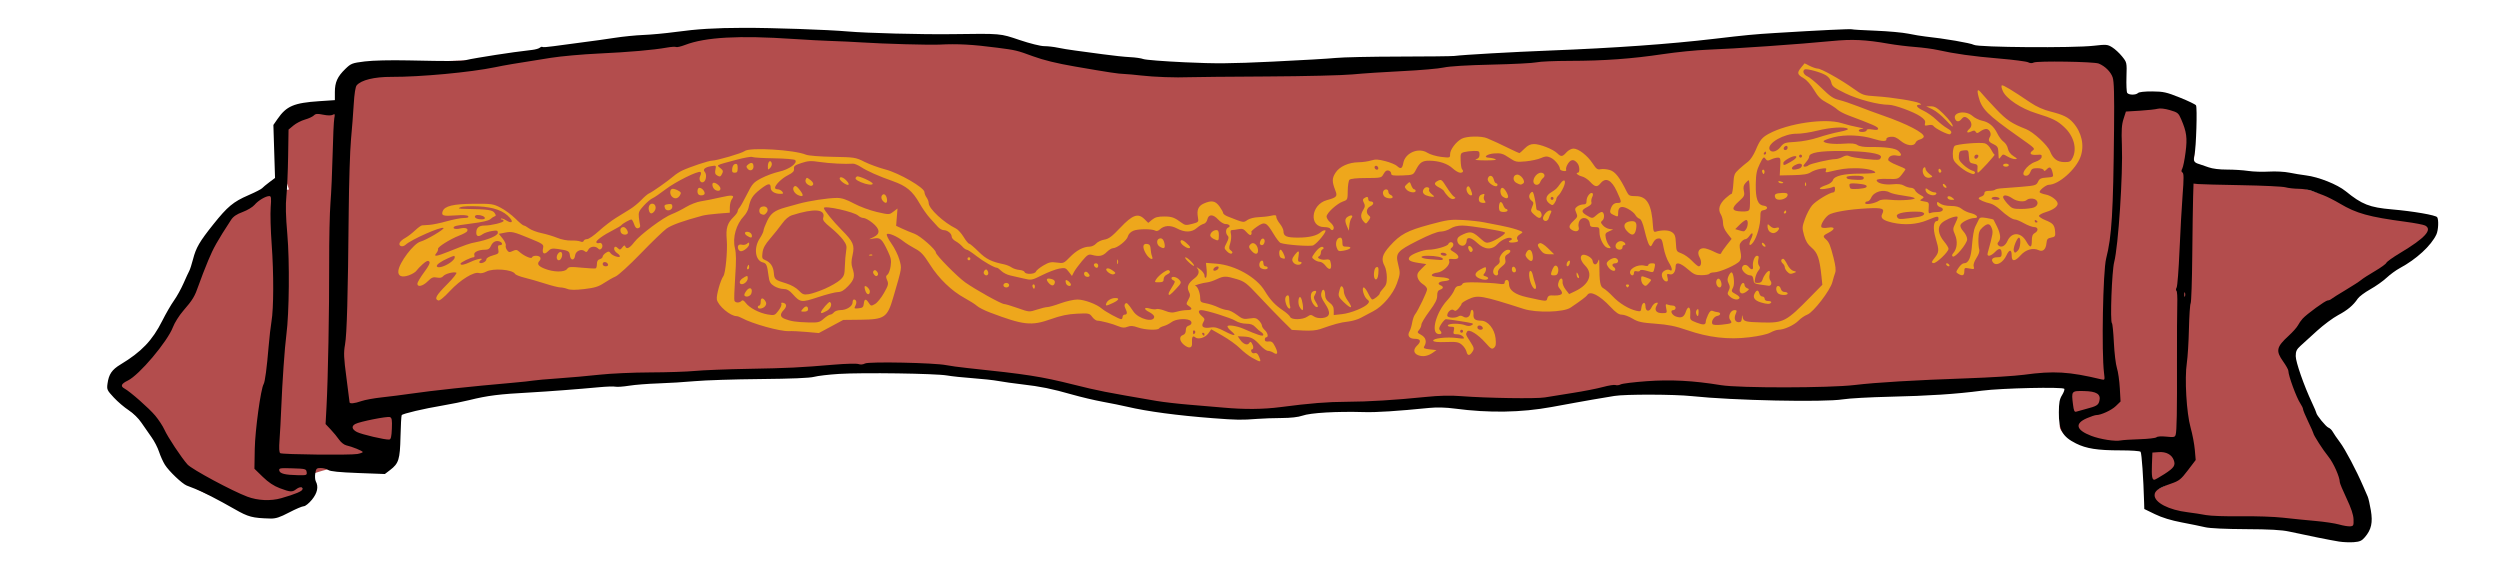 <?xml version="1.0" encoding="UTF-8" standalone="no"?>
<!-- Created with Inkscape (http://www.inkscape.org/) -->

<svg
   xmlns:dc="http://purl.org/dc/elements/1.1/"
   xmlns:cc="http://creativecommons.org/ns#"
   xmlns:rdf="http://www.w3.org/1999/02/22-rdf-syntax-ns#"
   xmlns:svg="http://www.w3.org/2000/svg"
   xmlns="http://www.w3.org/2000/svg"
   xmlns:sodipodi="http://sodipodi.sourceforge.net/DTD/sodipodi-0.dtd"
   xmlns:inkscape="http://www.inkscape.org/namespaces/inkscape"
   width="480mm"
   height="110mm"
   viewBox="0 0 1700.787 389.764"
   id="svg5982"
   version="1.1"
   inkscape:version="0.91 r13725"
   sodipodi:docname="redchinabanner.svg">
  <defs
     id="defs5984" />
  <sodipodi:namedview
     id="base"
     pagecolor="#ffffff"
     bordercolor="#666666"
     borderopacity="1.0"
     inkscape:pageopacity="0.0"
     inkscape:pageshadow="2"
     inkscape:zoom="0.28798615"
     inkscape:cx="987.07646"
     inkscape:cy="340.24894"
     inkscape:document-units="px"
     inkscape:current-layer="layer1"
     showgrid="false"
     fit-margin-top="0"
     fit-margin-left="0"
     fit-margin-right="0"
     fit-margin-bottom="0"
     inkscape:window-width="1916"
     inkscape:window-height="1035"
     inkscape:window-x="4"
     inkscape:window-y="1"
     inkscape:window-maximized="1" />
  <g
     inkscape:label="Layer 1"
     inkscape:groupmode="layer"
     id="layer1"
     transform="translate(891.021,237.153)">
    <path
       style="fill:#000000"
       d=""
       id="path6554"
       inkscape:connector-curvature="0" />
    <g
       id="g6572"
       transform="translate(72.92,-20.834)">
      <path
         sodipodi:nodetypes="ccccccccccccccccccccccccccccccccccccc"
         inkscape:connector-curvature="0"
         id="path6556"
         d="m 630.714,148.448 c -33.279,-14.938 -124.746,4.9 -132.25,-29.732 43.641,-16.051 13.123,-38.382 -14.063,-33.581 -41.525,4.145 -75.527,-12.61 -11.687,-34.853 C 428.019,32.443 378.133,60.58 324.057,46.105 263.972,55.701 214.883,45.095 154.925,48.021 95.52,64.314 30.087,52.402 -30.286,59.545 -100.577,66.987 -183.909,63.539 -252.251,43.905 -352.34,22.397 -448.111,41.108 -549.253,41.957 c -56.005,5.6 -97.593,6.373 -152.929,16.632 -51.847,10.394 9.557,52.32 -10.853,39.818 -65.068,7.534 -42.422,19.814 -42.422,19.814 1.985,17.866 -91.604,12.858 -95.114,-28.77 -14.174,-30.565 -68.799,-34.365 -8.583,-72.329 29.854,-35.735 36.378,-99.334 91.869,-104.521 -18.875,-51.933 11.486,-53.997 43.6,-54.524 -29.043,-46.416 100.061,-25.318 149.007,-40.254 57.9,-1.217 112.94,-16.92 171.127,-8.388 56.579,4.585 119.588,-7.098 173.779,13.439 80.499,13.886 156.468,9.07 237.607,5.193 68.865,-5.345 139.099,-9.595 207.829,-17.155 60.27,-9.083 124.308,-1.661 183.889,8.699 26.148,11.103 79.483,-14.661 78.796,30.008 46.424,-5.818 55.851,9.01 49.171,50.77 40.485,-6.91 100.737,23.658 146.005,30.104 59.274,4.049 -40.475,48.954 -56.467,62.934 -53.153,29.761 4.877,76.924 17.658,115.15 0.646,6.421 17.525,47.648 -4,39.872 z m -132.302,-36.007 c -21.698,-56.158 60.867,-9.31 0,0 z m -1276.516,-6.501 c 15.22,-25.704 52.777,14.922 0,0 z m 83.318,-14.474 c -113.01,-18.969 38.846,-41.672 -1,-26 z M 441.186,59.656 c 28.219,-61.687 60.226,49.785 0,0 z"
         style="fill:#b34d4d;fill-opacity:1" />
      <path
         inkscape:connector-curvature="0"
         id="path6541"
         d="m 627.357,152.119 c -5.191,-0.813 -21.861,-4.157 -34,-6.819 -5.043,-1.106 -13.29,-1.563 -29.5,-1.633 -13.647,-0.059 -24.467,-0.568 -27.5,-1.293 -2.75,-0.657 -9.95,-2.133 -16,-3.279 -7.263,-1.376 -13.463,-3.28 -18.25,-5.606 l -7.25,-3.522 -0.135,-4.695 c -0.474,-16.474 -1.62,-32.99 -2.374,-34.21 -0.35,-0.566 -6.242,-0.985 -13.866,-0.985 -15.429,0 -23.079,-1.196 -30.084,-4.701 -9.264,-4.636 -11.743,-9.124 -11.669,-21.118 0.041,-6.656 0.473,-9.002 2.16,-11.732 1.16,-1.877 1.86,-3.815 1.556,-4.307 -0.88,-1.424 -42.794,-0.486 -56.088,1.255 -17.628,2.309 -35.996,3.512 -63,4.127 -13.2,0.3 -27.375,1.093 -31.5,1.761 -12.938,2.096 -74.88,0.779 -102.856,-2.187 -11.943,-1.266 -45.276,-1.344 -52.644,-0.123 -12.273,2.033 -18.556,3.115 -26.25,4.52 -4.537,0.828 -11.963,2.184 -16.5,3.013 -20.75,3.79 -42.578,4.148 -65.75,1.078 -6.218,-0.824 -12.264,-0.983 -17.5,-0.462 -21.706,2.162 -35.827,3.072 -44,2.835 -19.021,-0.552 -36.803,0.476 -42.297,2.445 -2.702,0.969 -7.898,1.557 -14,1.586 -5.337,0.025 -12.853,0.291 -16.703,0.59 -10.661,0.829 -13.785,0.781 -30,-0.457 -24.359,-1.86 -44.682,-4.575 -58.5,-7.816 -3.575,-0.838 -11,-2.347 -16.5,-3.352 -5.5,-1.005 -14.944,-3.235 -20.987,-4.955 -13.801,-3.928 -21.376,-5.469 -34.013,-6.92 -5.5,-0.631 -12.7,-1.646 -16,-2.255 -3.3,-0.609 -11.175,-1.472 -17.5,-1.918 -6.325,-0.446 -14.2,-1.281 -17.5,-1.856 -7.762,-1.352 -57.332,-2.071 -73.5,-1.065 -6.875,0.427 -14.525,1.324 -17,1.992 -2.967,0.801 -15.398,1.313 -36.5,1.503 -17.6,0.158 -37.625,0.8 -44.5,1.427 -6.875,0.627 -18.125,1.318 -25,1.536 -6.875,0.218 -15.805,0.923 -19.845,1.568 -4.04,0.644 -8.225,0.941 -9.301,0.66 -1.076,-0.281 -6.32,-0.094 -11.655,0.416 -12.089,1.156 -35.111,2.91 -45.699,3.481 -21.886,1.181 -29.346,2.109 -42,5.225 -4.4,1.083 -12.5,2.728 -18,3.654 -13.088,2.204 -27.393,5.571 -28.027,6.597 -0.277,0.448 -0.643,7.034 -0.813,14.635 -0.348,15.506 -1.189,18.199 -7.091,22.701 l -3.549,2.707 -18.26,-0.688 c -12.756,-0.48 -18.855,-1.096 -20.232,-2.043 -1.085,-0.746 -3.389,-1.356 -5.119,-1.356 -2.844,0 -3.203,0.35 -3.737,3.641 -0.325,2.002 -0.159,4.448 0.369,5.434 1.974,3.688 1.064,7.961 -2.661,12.507 -1.991,2.43 -4.468,4.418 -5.505,4.418 -1.037,0 -5.534,1.91 -9.994,4.246 -6.4,3.351 -9.086,4.22 -12.745,4.124 -12.28,-0.323 -14.937,-1.023 -24.36,-6.414 -11.011,-6.3 -21.991,-11.945 -26.803,-13.78 -1.91,-0.728 -4.503,-1.739 -5.761,-2.246 -3.177,-1.279 -12.008,-9.681 -14.791,-14.071 -1.27,-2.003 -3.077,-5.99 -4.016,-8.86 -0.939,-2.87 -3.22,-7.306 -5.07,-9.858 -1.85,-2.552 -4.94,-6.994 -6.868,-9.871 -2.071,-3.092 -5.644,-6.608 -8.736,-8.598 -2.877,-1.852 -7.425,-5.725 -10.105,-8.608 -4.599,-4.946 -4.841,-5.478 -4.297,-9.447 0.879,-6.414 2.982,-9.514 8.852,-13.05 14.28,-8.602 21.688,-16.362 28.424,-29.774 2.45,-4.878 6.02,-11.049 7.934,-13.713 1.914,-2.664 4.838,-7.934 6.497,-11.711 1.66,-3.777 3.432,-7.611 3.938,-8.519 0.506,-0.909 1.656,-4.492 2.556,-7.963 2.034,-7.851 4.409,-11.924 13.815,-23.697 9.626,-12.048 13.568,-15.324 23.769,-19.749 4.612,-2.001 8.836,-4.156 9.386,-4.789 0.55,-0.633 2.753,-2.461 4.895,-4.062 l 3.895,-2.912 -0.557,-18.036 -0.557,-18.036 2.806,-4.052 c 6.105,-8.817 11.132,-10.957 28.462,-12.118 l 10.556,-0.707 0,-5.462 c 0,-6.683 1.745,-10.552 7.101,-15.744 3.887,-3.768 4.59,-4.04 13.252,-5.123 5.459,-0.682 17.415,-0.966 29.648,-0.704 28.531,0.612 36.116,0.578 39,-0.174 1.375,-0.359 5.2,-1.091 8.5,-1.628 3.3,-0.537 8.7,-1.416 12,-1.953 6.368,-1.037 18.474,-2.692 24.825,-3.396 2.104,-0.233 4.395,-0.897 5.092,-1.475 0.697,-0.578 1.502,-0.816 1.79,-0.528 0.288,0.288 3.621,0.067 7.408,-0.49 3.787,-0.557 12.51,-1.722 19.385,-2.588 6.875,-0.866 17,-2.279 22.5,-3.14 5.5,-0.861 14.275,-1.733 19.5,-1.938 5.225,-0.205 14.9,-1.108 21.5,-2.005 15.163,-2.062 26.932,-2.78 46.5,-2.835 19.536,-0.055 57.23,1.252 71,2.462 12.835,1.128 50.156,2.1 70.5,1.836 34.213,-0.443 32.812,-0.564 46.358,3.997 6.966,2.346 14.253,4.161 16.701,4.161 2.388,0 6.523,0.468 9.188,1.039 2.665,0.572 7.975,1.441 11.799,1.932 3.825,0.491 12.354,1.64 18.954,2.551 6.6,0.912 14.925,1.793 18.5,1.958 3.575,0.165 7.642,0.752 9.038,1.304 1.396,0.552 13.996,1.536 28,2.187 21.499,0.999 30.832,0.929 59.962,-0.45 18.975,-0.898 38.325,-2.026 43,-2.507 4.675,-0.481 24.025,-0.896 43,-0.922 18.975,-0.026 35.85,-0.215 37.5,-0.421 6.68,-0.831 39.587,-2.699 65,-3.69 44.413,-1.731 81.362,-4.365 112,-7.984 21.577,-2.549 26.85,-3.052 41.5,-3.957 29.2,-1.805 51.453,-2.879 52.047,-2.512 0.327,0.202 7.537,0.632 16.023,0.955 8.486,0.324 18.58,1.24 22.43,2.036 3.85,0.796 9.025,1.66 11.5,1.919 12.664,1.325 30.93,4.462 33.072,5.68 3.05,1.734 67.439,2.212 81.556,0.606 8.542,-0.972 9.348,-0.903 12.548,1.075 1.881,1.162 4.896,3.951 6.7,6.196 3.265,4.063 3.28,4.129 2.982,13.793 -0.164,5.341 0.052,10.273 0.48,10.961 0.972,1.559 5.874,1.638 7.393,0.118 0.676,-0.676 4.565,-1.106 9.665,-1.069 7.587,0.056 9.671,0.519 18.788,4.177 5.64,2.263 10.58,4.641 10.978,5.285 0.947,1.533 0.111,28.568 -1.043,33.702 -0.947,4.213 -0.402,5.231 3.381,6.325 1.1,0.318 3.916,1.282 6.257,2.142 2.609,0.958 7.449,1.555 12.5,1.54 4.534,-0.013 11.025,0.4 14.425,0.917 3.4,0.517 9.756,0.721 14.124,0.452 4.386,-0.27 10.573,0.049 13.818,0.712 3.232,0.66 8.351,1.504 11.376,1.876 8.576,1.054 21.308,6.131 27,10.766 11.048,8.996 16.253,11.044 31.408,12.355 14.512,1.256 29.902,3.916 30.827,5.329 1.134,1.732 0.813,8.825 -0.53,11.711 -3.54,7.606 -13.597,16.869 -24.875,22.91 -2.568,1.376 -6.619,4.331 -9,6.567 -2.381,2.236 -7.382,5.77 -11.111,7.854 -3.73,2.084 -7.555,4.934 -8.5,6.335 -3.104,4.599 -6.922,7.809 -13.367,11.239 -3.493,1.859 -9.951,6.657 -14.351,10.663 -4.4,4.006 -9.463,8.608 -11.25,10.228 -2.643,2.395 -3.25,3.698 -3.25,6.98 0,4.057 5.58,20.037 11.105,31.8 1.592,3.39 2.895,6.447 2.895,6.792 0,1.422 6.631,9.522 8.251,10.078 0.963,0.331 2.274,1.583 2.913,2.783 0.639,1.2 2.855,4.432 4.924,7.182 3.56,4.731 11.11,19.014 15.859,30 1.189,2.75 2.56,5.9 3.047,7 0.487,1.1 1.435,5.262 2.106,9.25 1.409,8.378 0.378,13.086 -3.999,18.253 -2.135,2.52 -3.497,3.138 -7.601,3.447 -2.75,0.207 -7.25,0.024 -10,-0.407 z m 9.855,-15.097 c -0.099,-3.119 -1.597,-7.619 -4.75,-14.278 -2.533,-5.348 -4.605,-10.316 -4.605,-11.039 0,-3.493 -4.309,-13.154 -7.757,-17.39 -3.691,-4.535 -10.243,-14.737 -10.243,-15.95 0,-0.318 -1.575,-3.853 -3.5,-7.855 -1.925,-4.002 -3.5,-7.805 -3.5,-8.451 0,-0.646 -0.812,-2.368 -1.804,-3.828 -2.633,-3.874 -8.196,-19.005 -8.196,-22.292 0,-0.753 -1.575,-3.584 -3.5,-6.292 -5.205,-7.32 -4.658,-9.878 3.757,-17.571 2.707,-2.475 5.514,-5.625 6.237,-7 0.723,-1.375 2.145,-3.422 3.16,-4.549 2.84,-3.153 15.611,-12.451 17.104,-12.451 0.73,0 1.87,-0.461 2.534,-1.024 0.664,-0.563 5.033,-3.304 9.708,-6.09 4.675,-2.786 9.4,-5.845 10.5,-6.798 1.1,-0.953 5.291,-3.649 9.313,-5.992 4.022,-2.343 7.557,-4.897 7.856,-5.675 0.299,-0.778 4.433,-3.739 9.187,-6.579 17.11,-10.223 22.419,-16.019 17.221,-18.801 -1.058,-0.566 -7.02,-1.711 -13.25,-2.544 -25.086,-3.354 -33.455,-5.672 -44.789,-12.406 -3.696,-2.196 -8.704,-4.728 -11.129,-5.628 -2.425,-0.9 -5.984,-2.253 -7.909,-3.006 -1.925,-0.753 -5.975,-1.392 -9,-1.419 -3.025,-0.027 -7.075,-0.486 -9,-1.02 -1.925,-0.534 -15.425,-1.177 -30,-1.429 -14.575,-0.252 -27.85,-0.6 -29.5,-0.774 l -3,-0.315 -0.288,9 c -0.158,4.95 -0.418,22.979 -0.577,40.065 -0.159,17.086 -0.65,31.649 -1.091,32.363 -0.441,0.713 -0.967,8.559 -1.168,17.435 -0.201,8.876 -0.845,19.287 -1.431,23.137 -1.601,10.52 -0.231,34.085 2.558,44 1.238,4.4 2.524,11.162 2.86,15.027 l 0.61,7.027 -5.306,6.973 c -4.782,6.285 -5.918,7.184 -11.501,9.117 -8.358,2.893 -11.166,4.865 -11.166,7.84 0,5.058 9.664,10.045 22.5,11.612 3.85,0.47 9.475,1.335 12.5,1.923 3.026,0.588 13.596,0.95 23.5,0.805 9.9,-0.145 22.95,0.299 29,0.988 6.05,0.688 15.95,1.685 22,2.214 6.05,0.53 13.25,1.61 16,2.4 2.75,0.791 6.125,1.355 7.5,1.255 2.298,-0.167 2.488,-0.55 2.355,-4.736 z m -1409.855,-14.405 c 9.866,-2.832 14.5,-4.801 14.5,-6.159 0,-1.781 -1.976,-1.714 -4.441,0.15 -2.591,1.96 -3.926,1.864 -10.965,-0.782 -4.146,-1.559 -7.724,-3.94 -11.644,-7.75 l -5.659,-5.5 0.23,-13.5 c 0.215,-12.628 4.101,-40.959 6.05,-44.114 0.9,-1.456 2.178,-11.118 3.382,-25.561 0.512,-6.146 1.384,-13.796 1.937,-17 1.518,-8.798 1.585,-32.716 0.147,-52.325 -0.706,-9.625 -1.018,-20.988 -0.692,-25.25 0.499,-6.524 0.352,-7.75 -0.926,-7.75 -2.483,0 -7.559,3.014 -10.037,5.958 -1.272,1.512 -4.916,3.706 -8.098,4.875 -4.145,1.524 -6.388,3.053 -7.913,5.397 -9.334,14.339 -11.959,18.998 -15.509,27.535 -2.227,5.354 -5.12,12.834 -6.43,16.622 -2.764,7.994 -4.028,10.1 -10.656,17.754 -2.687,3.102 -5.796,8.052 -6.911,11 -3.738,9.888 -23.001,32.685 -30.759,36.403 -4.442,2.129 -5.149,3.828 -2.241,5.384 3.825,2.047 16.783,13.458 20.925,18.427 2.359,2.83 5.178,7.13 6.264,9.555 2.23,4.98 11.525,19.008 15.691,23.683 2.915,3.271 30.348,18.03 40.756,21.927 7.111,2.662 15.923,3.054 23,1.022 z m 1281.192,-16.42 c 6.608,-4.271 7.709,-5.938 6.325,-9.577 -1.415,-3.722 -5.203,-5.713 -10.185,-5.355 l -4.332,0.311 -0.295,7.912 c -0.302,8.114 0.073,10.588 1.609,10.588 0.482,0 3.577,-1.746 6.878,-3.879 z m -1263.872,-1.371 c -0.302,-2.125 -0.837,-2.266 -9.65,-2.539 -8.494,-0.263 -9.3,-0.129 -8.988,1.492 0.409,2.125 3.951,3.015 12.638,3.178 6.01,0.113 6.304,0.008 6,-2.132 z m 34.498,-12.282 c 2.025,-0.38 3.681,-0.978 3.679,-1.33 0,-0.736 -7.22,-3.673 -11.18,-4.549 -1.476,-0.327 -3.684,-2.056 -4.907,-3.842 -1.223,-1.786 -3.796,-4.912 -5.719,-6.946 l -3.496,-3.699 0.64,-11.801 c 1.04,-19.189 1.904,-65.644 1.81,-97.301 -0.048,-16.225 0.352,-34.9 0.89,-41.5 0.538,-6.6 1.197,-21.45 1.464,-33 0.267,-11.55 0.774,-22.518 1.126,-24.373 0.56,-2.956 0.432,-3.257 -1.04,-2.433 -1.056,0.591 -3.48,0.572 -6.527,-0.053 -3.956,-0.81 -5.127,-0.713 -6.37,0.53 -0.838,0.838 -3.547,2.09 -6.019,2.782 -2.473,0.692 -5.997,2.511 -7.831,4.042 l -3.335,2.784 -0.287,18.36 c -0.158,10.098 -0.685,22.185 -1.171,26.86 -0.626,6.016 -0.441,13.615 0.634,26 1.606,18.504 1.275,53.635 -0.641,68.18 -1.15,8.728 -2.794,32.277 -3.513,50.32 -0.285,7.15 -0.801,16.763 -1.147,21.362 -0.43,5.712 -0.275,8.581 0.488,9.053 1.511,0.934 47.822,1.422 52.455,0.553 z m 1212.583,-10.055 c 5.721,-0.173 10.858,-0.772 11.417,-1.331 0.6,-0.6 3.36,-0.771 6.74,-0.418 5.032,0.526 5.791,0.371 6.279,-1.283 0.763,-2.583 0.998,-15.713 0.901,-50.381 -0.045,-16.225 0.045,-33.45 0.201,-38.277 0.156,-4.827 -0.095,-9.011 -0.558,-9.296 -0.462,-0.286 -0.409,-1.286 0.119,-2.223 0.528,-0.937 1.409,-12.279 1.958,-25.204 0.549,-12.925 1.5,-29.972 2.114,-37.883 0.861,-11.101 0.843,-14.551 -0.082,-15.123 -0.875,-0.541 -0.911,-1.275 -0.136,-2.724 0.584,-1.091 1.587,-6.084 2.23,-11.095 1.256,-9.795 0.724,-13.791 -2.994,-22.463 -1.797,-4.192 -2.363,-4.65 -7.664,-6.191 -3.521,-1.023 -6.725,-1.378 -8.325,-0.921 -1.431,0.409 -6.876,1.003 -12.101,1.321 l -9.5,0.578 -1.614,5 c -1.268,3.929 -1.51,7.715 -1.128,17.672 0.779,20.287 -2.408,68.828 -5.234,79.736 -1.595,6.157 -2.874,40.757 -1.537,41.583 0.385,0.238 0.98,6.187 1.322,13.22 0.342,7.033 1.275,14.813 2.074,17.288 0.799,2.475 1.682,8.606 1.962,13.625 l 0.509,9.125 -3.181,3.083 c -2.972,2.88 -10.095,6.168 -13.363,6.168 -0.791,0 -3.645,0.949 -6.341,2.109 -8.502,3.658 -7.439,8.032 2.918,12 6.197,2.375 16.232,3.939 20.114,3.136 1.375,-0.285 7.18,-0.659 12.901,-0.832 z m -1189.107,-7.188 c 0.239,-5.899 0,-7.368 -1.301,-7.866 -1.759,-0.675 -20.531,3.056 -23.577,4.686 -2.793,1.495 -2.347,3.681 1.117,5.472 3.176,1.643 19.38,5.429 21.967,5.133 1.149,-0.131 1.569,-1.87 1.794,-7.425 z m 1152.206,-13.304 c 7.51,-1.947 8.715,-2.65 9.431,-5.503 1.173,-4.672 -1.832,-6.604 -10.535,-6.774 -8.45,-0.165 -8.551,-0.041 -7.411,9.083 0.561,4.494 0.978,5.365 2.349,4.912 0.916,-0.303 3.691,-1.076 6.166,-1.718 z m -547.582,-1.363 c 20.198,-2.628 31.94,-3.569 45.082,-3.613 14.401,-0.048 32.978,-1.186 53.556,-3.28 9.388,-0.956 16.787,-1.128 24.065,-0.56 17.401,1.358 51.395,1.879 57.066,0.875 2.922,-0.518 11.388,-1.88 18.813,-3.028 7.425,-1.148 16.706,-2.964 20.624,-4.036 3.918,-1.072 7.821,-1.682 8.672,-1.356 0.851,0.327 2.418,0.128 3.483,-0.442 1.064,-0.57 8.948,-1.545 17.519,-2.167 16.636,-1.208 31.85,-0.402 50.703,2.686 12.484,2.045 73.724,1.973 91,-0.107 14.509,-1.747 40.63,-3.3 76.5,-4.55 15.4,-0.537 32.725,-1.617 38.5,-2.402 20.468,-2.78 30.748,-2.171 52.862,3.131 2.296,0.55 2.344,0.43 1.745,-4.322 -1.761,-13.955 -0.741,-69.357 1.434,-77.888 3.843,-15.072 4.819,-31.094 5.382,-88.299 0.228,-23.232 -0.017,-32.242 -0.95,-34.959 -1.307,-3.803 -5.169,-7.633 -9.472,-9.396 -3.186,-1.305 -41.917,-1.909 -44.25,-0.69 -1.103,0.576 -2.491,0.518 -3.753,-0.158 -1.102,-0.59 -9.989,-1.742 -19.75,-2.562 -17.677,-1.484 -30.3,-3.239 -41.79,-5.811 -3.324,-0.744 -10.299,-1.673 -15.5,-2.065 -5.201,-0.392 -13.282,-1.389 -17.957,-2.215 -15.523,-2.745 -24.79,-3.186 -38.5,-1.83 -21.422,2.118 -66.756,5.28 -85,5.928 -7.15,0.254 -20.65,1.603 -30,2.998 -21.436,3.198 -39.955,4.532 -63.5,4.573 -10.175,0.018 -20.3,0.465 -22.5,0.993 -2.2,0.528 -15.925,1.231 -30.5,1.561 -16.637,0.377 -28.782,1.112 -32.63,1.974 -3.371,0.755 -15.971,1.852 -28,2.437 -12.028,0.585 -27.27,1.591 -33.87,2.235 -6.691,0.653 -32.572,1.281 -58.5,1.42 -25.575,0.137 -49.2,0.358 -52.5,0.493 -9.387,0.383 -24.235,-0.139 -33,-1.158 -4.4,-0.512 -9.575,-0.979 -11.5,-1.039 -4.191,-0.129 -9.774,-0.974 -33.5,-5.071 -12.389,-2.139 -21.286,-4.311 -28.542,-6.967 -11.035,-4.04 -11.581,-4.17 -24.458,-5.845 -16.847,-2.191 -26.836,-2.73 -39,-2.106 -6.962,0.357 -38.437,-0.52 -53,-1.477 -5.5,-0.362 -14.725,-0.801 -20.5,-0.977 -5.775,-0.176 -17.475,-0.793 -26,-1.371 -37.032,-2.512 -59.806,-1.259 -73.715,4.053 -2.868,1.095 -5.628,1.736 -6.134,1.423 -0.506,-0.313 -3.334,-0.137 -6.285,0.39 -9.251,1.651 -25.632,3.081 -46.366,4.047 -11,0.512 -25.625,1.821 -32.5,2.909 -26.549,4.2 -30.733,4.905 -38,6.41 -16.779,3.474 -50.872,6.643 -70.518,6.555 -11.599,-0.052 -20.621,2.155 -23.641,5.783 -0.839,1.008 -1.584,5.771 -1.989,12.712 -0.356,6.106 -1.198,16.951 -1.869,24.101 -0.672,7.15 -1.372,29.425 -1.556,49.5 -0.526,57.327 -1.239,82.967 -2.505,90.049 -0.999,5.589 -0.858,8.887 0.956,22.5 1.169,8.773 2.125,16.289 2.124,16.701 0,1.196 3.397,0.874 8.035,-0.763 2.358,-0.832 8.602,-1.977 13.876,-2.544 5.274,-0.567 14.088,-1.684 19.588,-2.482 14.843,-2.153 41.28,-4.99 69,-7.403 6.6,-0.575 13.125,-1.27 14.5,-1.546 1.375,-0.275 9.025,-0.948 17,-1.495 7.975,-0.547 20.575,-1.666 28,-2.487 7.425,-0.822 22.95,-1.525 34.5,-1.563 11.55,-0.038 25.275,-0.49 30.5,-1.005 5.225,-0.514 21.425,-1.152 36,-1.418 27.657,-0.504 35.141,-0.869 58.77,-2.868 7.848,-0.664 15.261,-0.841 16.472,-0.392 1.353,0.5 3.073,0.349 4.459,-0.393 2.617,-1.401 47.267,-0.489 55.172,1.127 2.545,0.52 9.127,1.417 14.627,1.994 40.493,4.244 49.918,5.715 72,11.236 17.12,4.28 21.231,5.089 56.5,11.123 4.675,0.8 14.8,1.965 22.5,2.589 7.7,0.624 18.05,1.503 23,1.952 14.4,1.308 27.019,1.193 38.918,-0.355 z m 615.245,-77.808 c -0.277,-0.688 -0.504,-0.125 -0.504,1.25 0,1.375 0.227,1.938 0.504,1.25 0.277,-0.688 0.277,-1.812 0,-2.5 z"
         style="fill:#000000" />
      <path
         inkscape:connector-curvature="0"
         id="path6570"
         d="m -112.053,27.107 c -2.305,-1.274 -6.043,-4.179 -8.306,-6.455 -2.263,-2.276 -7.588,-6.123 -11.834,-8.549 l -7.72,-4.41 -1.837,2.65 c -2.147,3.098 -7.055,4.589 -9.134,2.775 -1.659,-1.448 -2.385,-0.031 -2.101,4.101 0.231,3.35 -2.158,3.794 -5.509,1.024 -3.097,-2.561 -3.415,-5.724 -0.668,-6.641 1.275,-0.425 1.954,-1.554 1.954,-3.247 0,-1.731 0.651,-2.774 1.954,-3.132 2.334,-0.642 2.579,-2.907 0.409,-3.783 -3.207,-1.293 -9.437,-0.589 -12.043,1.363 -1.459,1.092 -3.84,2.299 -5.29,2.682 -1.45,0.383 -2.878,1.107 -3.174,1.609 -0.853,1.451 -9.712,1.061 -14.469,-0.637 -3.307,-1.18 -4.997,-1.289 -7.082,-0.456 -2.077,0.83 -3.573,0.74 -6.195,-0.374 -3.885,-1.65 -11.96,-3.783 -14.323,-3.783 -0.855,0 -2.423,-1.16 -3.484,-2.578 -1.845,-2.465 -2.298,-2.56 -10.401,-2.165 -6.193,0.302 -10.969,1.304 -17.755,3.724 -13.19,4.704 -18.556,4.115 -41.413,-4.546 -3.698,-1.401 -7.656,-3.41 -8.794,-4.463 -1.138,-1.053 -4.928,-3.469 -8.421,-5.37 -8.859,-4.819 -17.575,-13.24 -23.655,-22.856 -4.195,-6.634 -6.092,-8.663 -10.056,-10.755 -2.687,-1.418 -6.315,-3.706 -8.062,-5.084 -4.247,-3.351 -10.07,-5.835 -11.111,-4.741 -0.467,0.491 0.89,3.301 3.062,6.339 2.146,3.002 4.596,7.969 5.444,11.038 1.694,6.124 1.913,4.772 -4.148,25.535 -4.043,13.851 -5.86,15.099 -22.238,15.288 l -11.805,0.136 -8.306,4.465 -8.306,4.465 -8.306,-0.752 c -4.568,-0.414 -10.042,-0.669 -12.164,-0.568 -5.831,0.278 -24.787,-4.992 -31.808,-8.843 -1.344,-0.737 -3.014,-1.343 -3.713,-1.346 -4.208,-0.021 -12.489,-7.004 -13.384,-11.288 -0.532,-2.548 2.45,-13.259 4.439,-15.938 1.476,-1.989 2.921,-17.496 2.3,-24.693 -0.693,-8.042 0.318,-11.311 4.891,-15.801 1.395,-1.37 2.536,-3.01 2.536,-3.646 0,-0.636 0.544,-1.728 1.209,-2.427 0.665,-0.699 2.973,-4.796 5.13,-9.104 3.614,-7.22 4.377,-8.075 9.736,-10.916 3.198,-1.695 8.685,-3.715 12.194,-4.488 6.734,-1.484 12.767,-5.862 10.852,-7.875 -0.525,-0.552 -7.065,-1.09 -14.532,-1.196 -7.467,-0.106 -14.069,-0.512 -14.67,-0.902 -0.601,-0.391 -5.607,0.504 -11.125,1.987 -14.093,3.789 -13.33,3.393 -10.642,5.524 1.975,1.566 2.145,2.152 1.174,4.058 -0.94,1.846 -1.472,2.037 -3.11,1.116 -1.551,-0.873 -1.843,-1.747 -1.358,-4.068 0.612,-2.928 0.581,-2.951 -3.113,-2.338 -3.989,0.662 -5.702,2.235 -4.179,3.837 1.373,1.443 1.141,5.279 -0.4,6.623 -2.042,1.781 -4.03,-1.133 -2.638,-3.868 0.612,-1.201 0.677,-2.298 0.158,-2.635 -1.605,-1.043 -17.052,6.641 -23.902,11.889 -3.69,2.827 -7.647,5.526 -8.794,5.999 -1.147,0.473 -3.785,2.71 -5.862,4.972 -3.328,3.625 -3.724,4.579 -3.341,8.057 0.239,2.17 0.619,4.612 0.844,5.425 0.227,0.818 -0.366,1.658 -1.325,1.878 -1.223,0.281 -2.043,-0.534 -2.783,-2.764 -0.577,-1.739 -1.395,-3.162 -1.818,-3.162 -1.09,0 -6.057,2.781 -6.759,3.784 -0.322,0.461 -2.784,1.953 -5.472,3.316 -7.089,3.596 -12.266,7.388 -11.61,8.504 0.314,0.534 1.202,0.715 1.974,0.404 1.786,-0.72 2.928,2.239 1.46,3.782 -0.824,0.867 -1.406,0.849 -2.279,-0.069 -1.842,-1.936 -5.487,-1.452 -6.678,0.888 -0.825,1.621 -1.387,1.852 -2.384,0.983 -2.231,-1.946 -6.226,-0.182 -6.565,2.899 -0.401,3.64 -3.136,3.603 -3.536,-0.047 -0.326,-2.972 -1.062,-3.366 -8.193,-4.383 -3.858,-0.55 -4.915,-0.312 -6.631,1.492 -2.55,2.681 -4.225,1.737 -3.455,-1.946 0.57,-2.728 0.326,-2.9 -10.176,-7.209 -9.712,-3.984 -11.205,-4.328 -15.329,-3.527 l -4.569,0.887 2.594,3.237 c 1.427,1.781 2.384,3.861 2.127,4.622 -0.257,0.762 0.129,2.208 0.857,3.215 1.124,1.553 1.711,1.645 3.877,0.607 2.09,-1.001 2.864,-0.936 4.267,0.357 3.097,2.855 8.436,5.282 8.837,4.018 0.471,-1.485 4.766,-1.52 5.633,-0.046 0.361,0.614 0.167,1.631 -0.431,2.26 -2.036,2.14 -1.094,3.641 3.421,5.454 6.035,2.423 13.563,2.522 15.236,0.2 1.115,-1.548 2.301,-1.652 10.059,-0.881 4.837,0.48 9.124,0.665 9.527,0.41 0.403,-0.255 0.733,-1.635 0.733,-3.067 0,-1.74 0.648,-2.782 1.954,-3.141 1.075,-0.296 1.954,-1.065 1.954,-1.711 0,-0.646 0.957,-1.802 2.127,-2.57 1.826,-1.199 2.284,-1.171 3.236,0.198 1.245,1.79 6.363,3.47 6.363,2.089 0,-0.49 -0.879,-1.469 -1.954,-2.174 -1.075,-0.706 -1.954,-1.972 -1.954,-2.815 0,-1.868 1.141,-1.97 2.802,-0.248 0.993,1.029 1.538,0.876 2.75,-0.77 1.045,-1.42 1.653,-1.658 1.97,-0.77 0.832,2.334 3.021,1.339 6.13,-2.788 3.71,-4.924 19.891,-16.983 25.657,-19.122 2.287,-0.848 6.58,-2.998 9.54,-4.779 2.96,-1.78 7.581,-3.552 10.268,-3.938 2.687,-0.386 8.497,-1.547 12.911,-2.58 8.334,-1.951 10.284,-1.66 8.027,1.199 -0.73,0.924 -1.342,3.362 -1.361,5.417 l -0.034,3.737 -7.817,0.609 c -4.299,0.335 -9.136,0.965 -10.749,1.4 -13.334,3.598 -21.11,6.396 -24.444,8.798 -2.158,1.554 -10.073,9.189 -17.589,16.965 -7.613,7.877 -15.18,14.793 -17.085,15.616 -1.881,0.812 -5.464,2.84 -7.962,4.506 -3.612,2.409 -6.331,3.239 -13.277,4.054 -5.962,0.7 -9.58,0.687 -11.4,-0.04 -1.466,-0.586 -3.686,-1.065 -4.934,-1.065 -1.248,0 -5.946,-1.179 -10.441,-2.621 -4.495,-1.442 -10.758,-3.246 -13.919,-4.009 -3.161,-0.764 -6.065,-1.929 -6.453,-2.589 -1.781,-3.029 -14.994,-4.046 -19.655,-1.513 -1.612,0.877 -3.793,1.306 -4.845,0.955 -3.429,-1.144 -12.663,4.527 -19.751,12.129 -4.245,4.553 -7.134,6.887 -8.061,6.512 -2.723,-1.098 -1.438,-3.422 6.055,-10.958 4.172,-4.195 6.967,-7.73 6.299,-7.965 -2.052,-0.719 -7.679,0.791 -8.951,2.402 -0.827,1.048 -2.183,1.342 -4.279,0.928 -2.524,-0.498 -3.625,-0.046 -6.207,2.548 -3.325,3.34 -7.065,4.194 -7.065,1.614 0,-0.847 2.057,-4.323 4.571,-7.726 3.367,-4.558 4.283,-6.489 3.479,-7.335 -0.804,-0.846 -1.944,-0.396 -4.327,1.709 -1.779,1.571 -3.753,3.631 -4.386,4.577 -0.633,0.946 -2.98,2.355 -5.216,3.13 -4.794,1.663 -7.457,0.486 -7.056,-3.12 0.627,-5.637 10.446,-18.587 15.038,-19.833 4.078,-1.107 16.721,-8.606 15.665,-9.292 -1.695,-1.101 -21.939,7.867 -25.794,11.426 -2.046,1.889 -4.883,1 -4.054,-1.27 0.325,-0.89 1.966,-2.357 3.648,-3.26 1.681,-0.903 4.708,-3.197 6.724,-5.098 2.017,-1.9 4.216,-3.504 4.886,-3.563 0.67,-0.06 2.977,-0.218 5.127,-0.352 2.15,-0.134 7.426,-1.236 11.726,-2.448 4.299,-1.212 9.492,-2.209 11.539,-2.216 2.532,-0.01 3.502,-0.386 3.035,-1.181 -0.473,-0.804 -3.229,-0.981 -8.825,-0.566 -8.268,0.613 -9.655,0.154 -8.565,-2.833 1.302,-3.567 7.085,-4.975 20.893,-5.085 12.468,-0.1 13.486,0.047 18.566,2.675 2.956,1.529 7.485,4.88 10.065,7.447 2.58,2.567 5.126,4.667 5.658,4.667 0.532,0 2.159,0.891 3.615,1.98 1.456,1.089 5.286,2.53 8.51,3.203 3.225,0.672 8.039,2.122 10.698,3.221 2.74,1.132 6.763,1.914 9.283,1.804 2.446,-0.107 5.301,0.178 6.343,0.633 1.214,0.53 2.034,0.391 2.28,-0.385 0.211,-0.667 1.269,-1.212 2.351,-1.212 1.082,0 4.673,-2.466 7.98,-5.479 3.307,-3.014 8.565,-7.058 11.685,-8.988 3.119,-1.93 7.48,-4.625 9.69,-5.991 2.21,-1.365 5.628,-4.174 7.594,-6.241 1.967,-2.067 4.32,-4.059 5.23,-4.426 2.036,-0.821 12.84,-8.419 16.564,-11.649 1.504,-1.304 4.142,-3.031 5.863,-3.838 5.494,-2.576 18.215,-6.8 20.482,-6.801 3.105,0 20.49,-5.105 22.089,-6.485 3.146,-2.715 33.688,-0.904 41.79,2.478 1.562,0.652 9.602,1.288 18.157,1.436 14.806,0.256 15.572,0.376 21.497,3.356 3.379,1.7 9.834,4.062 14.345,5.249 9.38,2.469 26.465,12.361 26.519,15.353 0.017,0.948 0.677,2.621 1.466,3.718 0.789,1.097 1.435,2.814 1.435,3.816 0,3.717 10.207,13.226 18.566,17.296 1.344,0.654 3.687,3.234 5.207,5.733 1.52,2.499 3.195,4.544 3.723,4.544 0.527,0 3.388,2.415 6.356,5.366 5.191,5.161 8.741,6.934 17.449,8.715 1.612,0.33 3.909,1.271 5.104,2.091 1.195,0.82 3.587,1.594 5.316,1.72 1.729,0.126 3.316,0.774 3.527,1.44 0.563,1.776 7.007,1.527 7.673,-0.296 0.303,-0.829 2.591,-2.706 5.085,-4.172 3.815,-2.242 5.272,-2.558 9.176,-1.994 4.474,0.647 4.79,0.517 8.808,-3.625 4.527,-4.666 9.239,-7.192 13.418,-7.192 1.463,0 3.463,-0.931 4.443,-2.07 0.98,-1.138 3.504,-2.359 5.608,-2.713 3.069,-0.516 5.211,-2.108 10.828,-8.049 8.362,-8.844 12.133,-10.203 16.465,-5.933 l 2.623,2.585 2.639,-2.182 c 1.986,-1.642 3.996,-2.178 8.126,-2.167 5.359,0.014 7.053,0.631 12.089,4.394 2.149,1.606 3.043,1.688 6.991,0.643 4.434,-1.174 4.515,-1.268 3.924,-4.576 -0.878,-4.92 0.314,-7.662 4.043,-9.3 5.292,-2.324 7.854,-1.846 10.636,1.988 1.371,1.889 2.493,3.924 2.493,4.522 0,0.598 1.429,1.649 3.176,2.337 11.146,4.387 10.563,4.283 13.309,2.389 1.456,-1.004 4.687,-1.834 7.456,-1.916 2.687,-0.079 6.535,-0.515 8.55,-0.968 2.999,-0.674 3.664,-0.534 3.664,0.773 0,0.878 1.099,2.97 2.443,4.648 1.344,1.678 2.443,3.933 2.443,5.009 0,3.504 2.04,4.422 9.821,4.422 7.749,0 12.926,-1.262 15.772,-3.846 0.909,-0.825 2.194,-1.311 2.855,-1.08 1.317,0.461 -5.037,8.435 -8.091,10.153 -1.73,0.973 -19.17,-0.294 -22.409,-1.628 -0.753,-0.31 -2.907,-3.14 -4.788,-6.288 -4.711,-7.886 -5.944,-8.4 -11.254,-4.703 -2.375,1.654 -4.068,3.269 -3.763,3.59 0.305,0.321 0.252,1.099 -0.119,1.73 -0.438,0.745 -1.518,0.189 -3.085,-1.589 -1.956,-2.219 -2.978,-2.616 -5.409,-2.105 -1.649,0.347 -3.65,0.63 -4.447,0.63 -1.073,0 -1.284,0.694 -0.812,2.671 0.351,1.469 0.12,4.319 -0.512,6.334 -0.989,3.15 -0.918,3.841 0.504,4.934 1.171,0.9 1.322,1.486 0.52,2.008 -0.624,0.405 -2.069,-0.245 -3.21,-1.446 -2.062,-2.168 -2.064,-2.207 -0.222,-5.802 1.418,-2.768 1.585,-3.903 0.709,-4.824 -1.606,-1.689 -1.427,-4.853 0.315,-5.555 2.038,-0.822 0.832,-2.428 -1.824,-2.428 -1.211,0 -3.483,-1.405 -5.048,-3.123 -3.37,-3.698 -6.465,-3.683 -7.294,0.036 -0.319,1.432 -1.414,2.733 -2.483,2.949 -1.051,0.213 -3.154,1.486 -4.673,2.83 -3.47,3.069 -8.175,3.17 -13.544,0.291 -4.408,-2.364 -8.695,-2.097 -11.661,0.725 -0.961,0.914 -2.241,1.286 -2.916,0.847 -2.109,-1.37 -11.992,-1.339 -15.151,0.048 -1.846,0.811 -3.285,2.335 -3.651,3.868 -0.646,2.705 -7.309,7.962 -10.09,7.962 -0.923,0 -2.871,1.202 -4.329,2.671 -2.705,2.724 -5.122,3.189 -9.931,1.911 -2.371,-0.631 -3.215,-0.116 -6.84,4.173 -2.274,2.691 -4.745,6.074 -5.489,7.517 l -1.354,2.625 -2.188,-2.884 c -2.006,-2.644 -2.541,-2.821 -6.442,-2.128 -2.34,0.416 -7.534,2.392 -11.543,4.392 -7.16,3.573 -7.385,3.614 -12.724,2.345 -2.989,-0.71 -7.107,-1.654 -9.151,-2.098 -2.044,-0.444 -4.71,-1.788 -5.926,-2.989 -1.215,-1.2 -2.535,-2.182 -2.933,-2.182 -1.819,0 -9.411,-4.345 -14.229,-8.143 -2.919,-2.301 -5.819,-4.183 -6.444,-4.183 -0.626,0 -1.974,-0.972 -2.997,-2.159 -1.022,-1.188 -3.069,-2.817 -4.549,-3.621 -1.479,-0.804 -2.689,-2.208 -2.689,-3.12 0,-2.1 -2.807,-4.377 -5.448,-4.42 -1.115,-0.017 -2.874,-1.008 -3.909,-2.2 -1.035,-1.192 -3.452,-3.85 -5.371,-5.906 -1.92,-2.057 -5.132,-6.616 -7.139,-10.132 -4.762,-8.342 -8.951,-11.832 -18.061,-15.047 -10.033,-3.54 -17.459,-6.837 -21.841,-9.697 -1.996,-1.303 -4.415,-2.304 -5.374,-2.225 -4.836,0.397 -16.218,-0.181 -22.561,-1.146 -6.035,-0.919 -7.962,-0.813 -12.495,0.686 -4.464,1.476 -5.313,2.133 -5.078,3.93 0.217,1.665 -0.713,2.66 -4.072,4.354 -4.207,2.121 -8.839,6.653 -8.839,8.647 0,0.533 0.826,0.97 1.835,0.97 1.009,0 2.382,0.693 3.051,1.541 1.03,1.305 0.814,1.541 -1.41,1.541 -3.647,0 -6.407,-1.759 -6.407,-4.084 0,-3.482 -1.72,-3.227 -7.177,1.063 -5.164,4.059 -6.632,6.395 -7.929,12.611 -0.334,1.602 -1.687,4.048 -3.006,5.435 -5.398,5.674 -7.979,14.744 -6.234,21.901 0.9,3.692 0.945,8.454 0.183,19.651 -0.553,8.128 -0.791,15.363 -0.53,16.079 0.579,1.587 3.4,1.704 4.83,0.2 0.744,-0.782 1.59,-0.374 2.928,1.413 2.505,3.348 9.236,6.858 14.979,7.813 4.48,0.744 4.763,0.641 7.268,-2.66 1.434,-1.889 2.312,-3.936 1.952,-4.549 -0.398,-0.678 0.028,-0.975 1.09,-0.758 2.58,0.526 2.783,2.516 0.502,4.913 -2.739,2.879 -2.532,4.742 0.672,6.038 4.013,1.624 7.749,2.19 16.004,2.424 6.817,0.194 7.721,-0.025 10.579,-2.553 1.719,-1.52 3.697,-2.764 4.396,-2.764 0.699,0 1.818,-0.693 2.488,-1.541 0.669,-0.847 2.717,-1.541 4.551,-1.541 4.07,0 8.152,-2.631 8.152,-5.254 0,-1.065 0.414,-1.936 0.919,-1.936 1.649,0 2.126,1.966 1.01,4.158 -1.017,1.998 -0.868,2.123 2.153,1.819 2.722,-0.274 3.296,-0.784 3.555,-3.152 0.375,-3.429 1.404,-3.585 3.39,-0.514 1.407,2.176 1.654,2.22 4.233,0.754 1.506,-0.856 4.247,-4.229 6.09,-7.494 2.993,-5.303 3.224,-6.229 2.165,-8.673 -0.978,-2.256 -0.932,-2.931 0.262,-3.848 0.796,-0.612 1.748,-3.22 2.116,-5.797 0.558,-3.911 0.232,-5.598 -1.975,-10.228 -3.912,-8.203 -5.052,-9.27 -9.18,-8.594 l -3.501,0.573 3.176,-1.537 c 4.568,-2.21 4.261,-5.455 -0.911,-9.633 -2.247,-1.816 -4.961,-3.301 -6.03,-3.301 -1.069,0 -2.68,-0.7 -3.579,-1.555 -2.771,-2.637 -23.436,-7.224 -23.436,-5.202 0,1.3 6.26,9.007 12.071,14.862 7.975,8.035 8.996,10.383 7.455,17.135 -0.93,4.075 -0.957,6.161 -0.115,8.702 1.87,5.638 1.35,7.919 -2.8,12.281 -2.901,3.049 -4.728,4.125 -7.084,4.171 -1.747,0.035 -7.793,1.588 -13.436,3.452 -11.417,3.771 -12.113,3.687 -17.295,-2.086 -2.324,-2.589 -3.954,-3.484 -6.351,-3.486 -1.774,0 -4.624,-0.9 -6.333,-1.996 -2.58,-1.654 -3.216,-2.83 -3.746,-6.929 -0.974,-7.524 -1.388,-8.477 -3.986,-9.162 -5.106,-1.347 -6.178,-9.879 -2.036,-16.205 1.439,-2.197 2.616,-4.639 2.616,-5.427 0,-0.787 1.123,-3.761 2.496,-6.609 2.524,-5.236 5.101,-7.112 12.65,-9.213 1.612,-0.449 5.57,-1.544 8.794,-2.435 7.169,-1.98 19.931,-3.922 25.968,-3.951 3.26,-0.015 6.407,1.016 11.621,3.809 3.961,2.122 10.901,4.687 15.561,5.751 8.391,1.917 8.417,1.916 11.229,-0.207 l 2.819,-2.128 -0.463,5.876 -0.464,5.876 3.996,1.876 c 2.198,1.032 6.023,2.621 8.5,3.531 3.998,1.47 14.55,10.756 14.55,12.805 0,1.663 14.684,16.558 20.032,20.319 7.295,5.13 24.514,14.694 26.457,14.694 0.794,0 4.944,1.242 9.222,2.76 7.702,2.733 7.829,2.743 13.007,1.027 2.876,-0.953 6.103,-1.733 7.171,-1.733 1.068,0 5.089,-1.156 8.934,-2.568 3.846,-1.412 9.007,-2.568 11.471,-2.568 4.638,0 13.156,3.169 16.567,6.163 2.328,2.043 11.758,7.19 13.174,7.19 0.547,0 0.995,-0.693 0.995,-1.541 0,-0.847 0.66,-1.541 1.466,-1.541 1.735,0 1.866,-1.404 0.398,-4.286 -0.694,-1.363 -0.734,-2.448 -0.114,-3.099 1.042,-1.096 1.696,-0.481 5.621,5.285 3.511,5.157 14.126,7.798 14.126,3.515 0,-0.796 -1.52,-2.209 -3.378,-3.141 -4.037,-2.024 -3.686,-3.628 0.516,-2.361 1.636,0.493 3.625,0.634 4.421,0.313 0.796,-0.321 3.385,0.195 5.754,1.146 3.448,1.384 5.049,1.513 8.025,0.644 2.045,-0.597 5.146,-1.088 6.893,-1.091 3.613,-0.01 4.051,-0.991 1.258,-2.825 -1.83,-1.201 -1.842,-1.396 -0.277,-4.264 1.401,-2.566 1.453,-3.375 0.352,-5.537 -1.584,-3.111 -0.458,-5.767 3.794,-8.95 3.113,-2.33 3.717,-4.856 1.712,-7.152 -0.672,-0.769 0.208,-0.368 1.954,0.892 1.79,1.291 3.176,3.183 3.176,4.335 0,1.125 0.432,1.764 0.96,1.421 0.528,-0.343 0.755,-2.747 0.506,-5.343 l -0.454,-4.72 7.201,0.573 c 12.602,1.002 27.193,9.219 32.762,18.449 3.693,6.121 7.039,9.725 12.262,13.207 2.461,1.641 4.728,3.678 5.038,4.527 0.772,2.115 8.5,2.038 11.626,-0.115 2.128,-1.466 2.665,-1.485 4.607,-0.163 1.347,0.917 3.62,1.316 5.871,1.032 5.223,-0.66 5.731,-3.675 1.647,-9.766 -2.399,-3.578 -2.981,-5.302 -2.487,-7.371 0.817,-3.423 2.542,-2.416 2.542,1.483 0,2.106 0.839,3.579 2.931,5.145 2.169,1.623 2.931,3.016 2.931,5.352 l 0,3.158 5.659,-0.622 c 5.98,-0.657 15.568,-4.558 17.634,-7.174 1.011,-1.281 0.898,-1.8 -0.641,-2.933 -2.101,-1.547 -3.902,-8.053 -2.23,-8.053 0.569,0 1.932,1.849 3.029,4.109 1.097,2.26 2.327,4.109 2.734,4.109 1.223,0 5.083,-3.129 5.083,-4.12 0,-0.507 1.099,-2.078 2.443,-3.49 1.941,-2.04 2.436,-3.58 2.408,-7.493 -0.02,-2.709 -0.663,-6.081 -1.431,-7.494 -2.629,-4.835 -1.843,-7.92 3.541,-13.905 7.06,-7.847 11.695,-10.332 27,-14.477 12.121,-3.282 14.335,-3.586 22.713,-3.112 5.106,0.289 11.481,0.989 14.169,1.557 2.687,0.568 7.744,1.549 11.237,2.181 3.493,0.631 8.504,1.879 11.135,2.772 4.158,1.411 4.541,1.763 2.931,2.687 -2.588,1.487 -3.369,3.018 -2.257,4.427 0.688,0.871 0,1.319 -2.499,1.626 -3.319,0.407 -4.748,-0.559 -2.227,-1.506 0.672,-0.252 0.923,-0.797 0.558,-1.21 -1.273,-1.444 -6.663,0.652 -9.338,3.631 -3.978,4.431 -9.025,4.197 -14.133,-0.654 -4.001,-3.8 -7.129,-4.309 -7.144,-1.163 -0.01,1.003 -0.641,2.234 -1.413,2.736 -2.031,1.319 -4.93,-0.65 -4.926,-3.346 0,-1.723 1.054,-2.729 4.331,-4.146 4.858,-2.1 6.337,-1.669 11.999,3.5 2.589,2.363 3.622,2.72 5.863,2.022 4.349,-1.354 11.311,-5.913 10.166,-6.658 -1.738,-1.129 -23.719,-4.692 -28.943,-4.691 -3.162,6.17e-4 -6.015,0.724 -8.085,2.051 -1.76,1.128 -4.752,2.051 -6.65,2.051 -2.212,0 -7.823,2.212 -15.631,6.16 -14.019,7.09 -15.208,8.52 -13.303,16.005 1.535,6.034 1.499,6.601 -0.844,13.183 -2.563,7.2 -9.744,15.619 -16.057,18.824 -2.695,1.368 -6.505,3.391 -8.468,4.495 -1.963,1.104 -5.92,2.261 -8.794,2.571 -4.884,0.527 -9.415,1.752 -18.906,5.113 -2.49,0.882 -6.694,1.229 -11.585,0.958 l -7.676,-0.426 -6.493,-6.438 c -3.571,-3.541 -10.67,-10.913 -15.776,-16.383 -8.389,-8.986 -9.848,-10.115 -15.146,-11.712 -7.386,-2.227 -8.863,-2.219 -13.68,0.079 -2.15,1.025 -5.008,1.973 -6.351,2.105 -3.015,0.297 -9.681,2.194 -8.218,2.338 1.48,0.146 3.333,4.749 3.333,8.28 0,2.649 0.403,3.014 4.045,3.661 2.225,0.395 5.853,1.581 8.061,2.636 2.209,1.054 5.044,1.927 6.299,1.94 1.256,0.012 4.195,1.466 6.533,3.231 3.785,2.857 4.731,3.132 8.658,2.513 3.687,-0.581 4.737,-0.35 6.414,1.414 1.103,1.16 2.006,2.7 2.006,3.421 0,0.722 0.879,2.104 1.954,3.071 2.047,1.843 2.654,4.86 0.977,4.86 -0.537,0 -0.977,0.711 -0.977,1.58 0,1.096 0.787,1.489 2.568,1.284 2.104,-0.242 2.919,0.408 4.516,3.603 2.155,4.313 1.652,5.93 -1.252,4.023 -1.043,-0.685 -2.696,-1.245 -3.673,-1.245 -0.977,0 -3.291,-1.656 -5.143,-3.679 -4.383,-4.789 -6.338,-5.835 -11.311,-6.053 l -4.104,-0.18 1.627,2.362 c 2.07,3.007 5.024,4.096 6.146,2.267 0.709,-1.156 1.019,-1.131 1.817,0.147 1.237,1.981 1.26,4.109 0.046,4.109 -0.521,0 -0.688,0.707 -0.373,1.571 0.338,0.925 1.263,1.341 2.249,1.012 1.145,-0.382 2.036,0.273 2.816,2.072 1.903,4.39 1.593,4.465 -4.517,1.09 z m 6.112,-17.51 c -0.987,-0.591 -2.753,-2.115 -3.924,-3.386 -1.553,-1.686 -3.257,-2.311 -6.299,-2.311 -2.388,0 -5.471,-0.838 -7.217,-1.961 -3.043,-1.959 -20.088,-7.281 -23.323,-7.283 -2.361,0 -2.14,1.867 0.489,4.133 1.954,1.684 2.053,2.147 0.887,4.154 -1.762,3.035 0.023,4.307 4.98,3.547 2.857,-0.438 4.985,0.137 9.626,2.599 6.421,3.407 8.634,3.35 4.444,-0.115 -1.426,-1.179 -2.592,-2.631 -2.592,-3.227 0,-1.332 6.442,-0.372 10.979,1.638 9.09,4.025 12.988,5.287 13.353,4.323 0.216,-0.57 -0.416,-1.521 -1.403,-2.112 z m -38.564,1.493 c 0,-0.565 -0.466,-1.027 -1.035,-1.027 -0.569,0 -0.763,0.462 -0.431,1.027 0.332,0.565 0.798,1.027 1.035,1.027 0.237,0 0.431,-0.462 0.431,-1.027 z m -6.393,-0.956 c 0.309,-0.526 0.115,-1.247 -0.431,-1.601 -0.546,-0.355 -0.993,0.075 -0.993,0.956 0,1.804 0.586,2.07 1.424,0.645 z m -251.745,-30.063 c 4.034,-1.765 8.675,-4.468 10.312,-6.005 2.672,-2.509 2.996,-3.465 3.166,-9.334 0.104,-3.596 0.496,-8.242 0.869,-10.322 0.573,-3.187 0.251,-4.374 -2.038,-7.529 -1.495,-2.06 -5.294,-5.829 -8.443,-8.377 -4.506,-3.645 -5.597,-5.06 -5.118,-6.644 1.794,-5.943 -5.998,-6.6 -21.14,-1.782 -2.318,0.738 -4.639,2.687 -6.84,5.748 -1.832,2.547 -5.458,7.091 -8.058,10.098 -3.512,4.062 -4.862,6.532 -5.256,9.614 -0.468,3.672 -0.263,4.254 1.795,5.081 3.587,1.441 5.569,4.38 5.916,8.769 0.349,4.42 0.786,4.783 8.622,7.166 3.189,0.97 6.566,2.894 8.306,4.732 2.539,2.682 3.443,3.023 6.751,2.546 2.101,-0.303 7.121,-1.995 11.155,-3.761 z m 267.697,-14.016 c 0.28,-0.884 -0.19,-1.254 -1.304,-1.027 -0.958,0.195 -1.939,0.977 -2.179,1.737 -0.28,0.884 0.19,1.254 1.304,1.027 0.958,-0.195 1.939,-0.977 2.179,-1.737 z m -522.812,-3.617 c 1.743,-1.205 3.172,-2.769 3.176,-3.475 0.01,-1.612 0.018,-1.613 -4.421,0.336 -5.191,2.28 -8.352,4.608 -7.718,5.686 0.765,1.301 5.235,0.031 8.964,-2.547 z m 107.493,1.147 c -0.616,-1.944 -3.665,-2.22 -3.665,-0.332 0,0.953 0.835,1.616 2.036,1.616 1.194,0 1.868,-0.531 1.629,-1.284 z m -93.425,-1.775 c 4.454,-2.124 9.521,-2.945 6.731,-1.09 -0.791,0.526 -1.154,1.254 -0.807,1.619 1.046,1.1 4.687,-0.582 4.687,-2.165 0,-0.878 1.757,-1.969 4.335,-2.694 4.048,-1.138 4.299,-1.41 3.786,-4.105 -0.422,-2.216 -0.18,-2.886 1.039,-2.886 2.061,0 2.05,-1.648 -0.016,-2.481 -2.451,-0.989 -4.822,0.194 -6.045,3.015 -0.813,1.876 -1.866,2.548 -3.993,2.548 -4.443,0 -7.962,1.72 -7.29,3.562 0.316,0.865 0.091,1.574 -0.501,1.574 -1.747,0 -8.906,3.497 -8.906,4.351 0,1.329 2.523,0.878 6.978,-1.247 z m -14.795,-7.051 c 11.955,-4.78 13.978,-5.481 18.077,-6.266 8.389,-1.606 15.146,-4.471 15.146,-6.421 0,-1.632 -0.546,-1.79 -4.153,-1.202 -2.284,0.373 -5.02,1.303 -6.08,2.067 -2.839,2.046 -4.424,1.697 -4.424,-0.973 0,-3.269 1.782,-4.828 5.522,-4.828 4.565,0 13.044,-2.058 13.044,-3.167 0,-0.518 -0.513,-0.942 -1.14,-0.942 -0.627,0 -0.877,-0.276 -0.556,-0.614 0.321,-0.338 1.92,0.216 3.553,1.23 3.605,2.239 5.016,1.233 2.453,-1.748 -4.131,-4.805 -10.938,-7.297 -21.36,-7.82 -5.695,-0.286 -10.847,-0.046 -12.264,0.57 -2.058,0.895 -1.442,1.079 3.909,1.164 14.656,0.235 17.842,0.68 19.236,2.684 1.08,1.552 1.099,2.024 0.096,2.345 -0.69,0.221 -2.03,1.112 -2.976,1.979 -1.076,0.986 -5.728,2.058 -12.422,2.863 -5.886,0.708 -11.164,1.588 -11.731,1.956 -2.15,1.397 0.12,2.332 3.637,1.498 3.699,-0.877 5.88,0.014 4.748,1.94 -0.335,0.57 -2.693,1.843 -5.24,2.83 -6.384,2.473 -14.978,7.877 -14.535,9.138 0.201,0.573 -0.305,1.85 -1.124,2.839 -2.186,2.638 -0.155,2.373 8.585,-1.122 z m 24.429,-22.649 c 0,-1.113 -2.413,-2.164 -4.966,-2.164 -2.099,0 -2.535,1.603 -0.653,2.401 2.073,0.879 5.619,0.73 5.619,-0.237 z M 0.846,25.325 C -2.337,24.078 -2.636,21.409 0.114,18.794 3.138,15.916 2.574,14.172 -1.383,14.172 c -3.849,0 -5.375,-2.175 -3.61,-5.145 0.585,-0.985 1.37,-3.582 1.744,-5.77 0.374,-2.188 1.22,-4.672 1.881,-5.519 2.189,-2.807 8.323,-15.566 8.316,-17.299 0,-0.937 -1.307,-2.481 -2.896,-3.432 -1.59,-0.951 -3.187,-2.97 -3.549,-4.487 -0.542,-2.271 -0.081,-3.325 2.608,-5.967 l 3.267,-3.21 -5.305,-0.803 c -6.101,-0.923 -7.668,-2.039 -5.938,-4.23 1.476,-1.87 9.285,-4.741 12.896,-4.741 4.473,0 12.781,-2.371 13.301,-3.797 0.269,-0.736 1.065,-1.339 1.769,-1.339 1.941,0 2.303,2.413 0.563,3.76 -1.333,1.032 -1.114,1.445 1.638,3.081 4.17,2.481 3.787,5.094 -0.679,4.63 -2.725,-0.284 -3.176,-0.052 -2.659,1.364 0.923,2.527 -4.22,7.481 -8.19,7.888 -1.787,0.183 -3.422,0.888 -3.633,1.567 -0.266,0.852 1.524,1.328 5.788,1.541 6.71,0.334 8.424,2.166 2.508,2.681 -3.723,0.324 -4.863,1.83 -2.199,2.905 2.049,0.826 1.826,2.167 -0.489,2.939 -1.439,0.48 -1.954,1.554 -1.954,4.073 0,2.587 -1.311,5.182 -5.374,10.641 -2.956,3.971 -5.374,8.026 -5.374,9.012 0,0.985 -0.699,2.604 -1.553,3.596 -1.44,1.673 -1.334,1.924 1.466,3.445 3.122,1.697 3.914,4.686 2.054,7.751 -0.771,1.271 -0.128,1.631 3.679,2.054 l 4.614,0.514 -2.443,1.728 C 7.504,25.978 4.035,26.575 0.846,25.325 Z M 17.702,-40.139 c 0,-1.152 -4.904,-2.183 -10.382,-2.183 -6.298,0 -5.204,1.89 1.344,2.322 3.09,0.204 6.388,0.458 7.329,0.565 0.941,0.107 1.71,-0.21 1.71,-0.705 z m 2.443,-3.21 c -0.332,-0.565 -1.483,-1.027 -2.558,-1.027 -1.075,0 -1.683,0.462 -1.35,1.027 0.332,0.565 1.483,1.027 2.558,1.027 1.075,0 1.683,-0.462 1.35,-1.027 z m 13.606,66.308 c -0.349,-1.461 -1.787,-3.61 -3.195,-4.774 -2.208,-1.826 -3.695,-2.076 -10.813,-1.817 -5.523,0.201 -8.375,-0.086 -8.623,-0.867 -0.519,-1.636 9.201,-2.763 16.063,-1.861 5.036,0.661 5.448,0.574 4.278,-0.909 -0.712,-0.902 -2.569,-1.641 -4.126,-1.641 -2.531,0 -2.766,-0.271 -2.217,-2.568 0.539,-2.258 0.299,-2.568 -1.993,-2.568 -1.489,0 -2.347,-0.44 -2.003,-1.027 0.782,-1.33 8.407,-1.326 11.74,0.01 1.631,0.652 3.186,0.677 4.216,0.069 1.395,-0.823 1.419,-1.037 0.167,-1.465 -1.429,-0.489 -15.829,-2.718 -17.562,-2.718 -0.479,0 -1.834,1.422 -3.012,3.161 -1.584,2.338 -1.855,3.461 -1.044,4.314 1.752,1.841 1.277,2.967 -1.101,2.612 -5.229,-0.781 -1.53,-14.681 6.1,-22.926 2.091,-2.26 4.257,-5.38 4.812,-6.933 0.651,-1.821 1.723,-2.825 3.019,-2.825 1.105,0 2.23,-0.604 2.499,-1.342 0.368,-1.009 2.968,-1.275 10.474,-1.07 5.491,0.15 11.853,0.551 14.137,0.891 3.364,0.502 4.153,0.315 4.153,-0.984 0,-0.882 0.66,-1.604 1.466,-1.604 0.943,0 1.466,0.995 1.466,2.792 0,4.186 4.004,7.148 12.071,8.928 13.969,3.083 13.421,3.052 13.986,0.78 0.329,-1.324 1.277,-2.034 2.62,-1.963 7.383,0.39 9.012,-0.889 5.834,-4.581 -1.277,-1.483 -1.435,-2.533 -0.709,-4.703 1.043,-3.117 2.957,-2.908 2.634,0.288 -0.114,1.13 0.846,3.41 2.133,5.066 l 2.341,3.012 4.108,-1.947 c 9.628,-4.564 12.418,-11.744 6.772,-17.429 -2.876,-2.896 -3.779,-6.005 -2.067,-7.117 1.711,-1.111 6.832,1.599 7.138,3.778 0.432,3.071 2.586,3.424 3.659,0.601 0.794,-2.089 0.914,-1.869 0.933,1.711 0.067,12.594 0.538,15.313 2.87,16.537 1.251,0.656 4.109,3.146 6.351,5.532 4.31,4.586 10.814,8.539 15.976,9.712 2.852,0.648 3.131,0.476 3.42,-2.105 0.407,-3.627 2.758,-4.573 2.758,-1.11 0,3.702 2.597,4.289 4.128,0.933 0.694,-1.522 2.055,-2.927 3.024,-3.124 1.52,-0.308 1.599,-0.081 0.571,1.649 -1.899,3.196 -0.462,5.359 3.561,5.359 3.449,0 3.513,-0.073 2.852,-3.236 -0.578,-2.768 -0.437,-3.139 0.979,-2.568 0.91,0.367 2.499,0.668 3.53,0.668 1.031,0 1.874,0.693 1.874,1.541 0,0.847 -0.692,1.541 -1.537,1.541 -2.535,0 -1.151,3.339 1.814,4.377 3.663,1.283 5.476,0.37 6.721,-3.383 1.439,-4.339 3.329,-3.262 2.978,1.697 -0.278,3.932 -0.181,4.064 4.258,5.794 4.659,1.815 6.286,1.638 6.286,-0.685 0,-0.727 0.706,-2.811 1.57,-4.63 1.142,-2.407 2.007,-3.118 3.176,-2.613 0.883,0.382 2.381,0.759 3.329,0.838 2.386,0.2 2.218,2.126 -0.22,2.527 -2.276,0.375 -4.366,3.774 -3.367,5.474 0.441,0.749 2.679,0.917 6.562,0.49 6.776,-0.744 7.28,-1.036 5.558,-3.216 -1.727,-2.187 0.219,-6.671 2.894,-6.671 1.716,0 1.822,0.305 0.87,2.502 -1.385,3.195 -0.471,5.715 2.073,5.715 1.482,0 2.019,-0.716 2.118,-2.825 0.111,-2.348 0.203,-2.443 0.55,-0.562 0.537,2.911 1.8,3.257 12.997,3.559 14.817,0.399 16.526,-0.496 32.991,-17.273 l 8.214,-8.37 -0.631,-6.01 c -1.239,-11.804 -2.618,-15.8 -6.619,-19.179 -2.734,-2.309 -4.107,-4.548 -5.19,-8.464 -1.388,-5.02 -1.353,-5.658 0.615,-11.189 1.148,-3.226 3.332,-7.354 4.852,-9.175 2.535,-3.035 12.102,-8.848 14.562,-8.848 0.571,0 1.039,-0.974 1.039,-2.164 0,-1.677 -0.385,-1.987 -1.71,-1.374 -0.941,0.434 -3.469,0.993 -5.619,1.242 -4.652,0.539 -3.756,-0.959 1.663,-2.779 2.02,-0.678 3.88,-2.084 4.212,-3.183 0.889,-2.943 7.439,-4.503 18.798,-4.477 5.509,0.012 10.016,-0.307 10.016,-0.711 0,-1.57 -6.496,-2.987 -13.582,-2.964 -6.559,0.023 -9.386,0.416 -18.394,2.564 -1.721,0.41 -2.043,0.162 -1.548,-1.194 0.548,-1.5 0.091,-1.622 -3.69,-0.988 -2.373,0.398 -5.415,1.488 -6.758,2.421 -1.772,1.231 -4.991,1.753 -11.726,1.903 l -9.283,0.206 0.331,-6.063 c 0.302,-5.533 0.157,-6.063 -1.664,-6.063 -1.097,0 -3.163,0.559 -4.591,1.243 -2.202,1.054 -2.781,0.977 -3.817,-0.512 -1.083,-1.557 -1.512,-1.164 -3.809,3.489 -2.111,4.277 -2.619,6.786 -2.756,13.608 -0.203,10.154 1.322,14.368 5.378,14.858 3.156,0.381 3.055,2.584 -0.142,3.079 -1.796,0.278 -2.122,0.999 -2.122,4.692 0,5.436 -2.33,13.674 -4.821,17.048 -2.523,3.417 -3.545,2.056 -1.53,-2.039 1.893,-3.848 1.115,-5.506 -1.055,-2.249 -0.824,1.237 -2.065,2.249 -2.758,2.249 -0.692,0 -1.963,0.818 -2.823,1.817 -1.277,1.484 -1.389,2.638 -0.608,6.291 0.737,3.448 0.643,4.978 -0.411,6.669 -1.512,2.426 -13.635,7.82 -17.575,7.82 -1.377,0 -2.75,0.418 -3.05,0.929 -0.3,0.511 -2.674,0.946 -5.275,0.967 -4.092,0.033 -5.356,-0.506 -9.39,-4.01 -5.209,-4.525 -8.357,-5.251 -8.357,-1.927 0,3.697 -1.721,5.967 -4.04,5.33 -1.874,-0.515 -2.038,-0.274 -1.46,2.147 0.486,2.034 0.282,2.727 -0.799,2.727 -1.839,0 -3.647,-3.464 -2.891,-5.536 0.648,-1.776 3.81,-3.123 5.204,-2.217 2.075,1.348 1.784,-1.396 -0.527,-4.971 -1.359,-2.103 -2.989,-6.686 -3.621,-10.186 -1.024,-5.668 -1.401,-6.361 -3.45,-6.339 -1.533,0.016 -2.797,1.021 -3.79,3.014 -1.319,2.645 -1.624,2.797 -2.653,1.318 -0.639,-0.919 -1.99,-5.162 -3.001,-9.429 -1.296,-5.472 -2.357,-7.931 -3.599,-8.346 -0.968,-0.323 -2.215,-1.479 -2.769,-2.569 -0.555,-1.09 -2.786,-2.935 -4.959,-4.1 -4.494,-2.41 -6.733,-1.495 -6.733,2.751 0,2.818 -0.057,2.839 -3.388,1.243 -1.917,-0.918 -2.357,-1.7 -1.881,-3.338 0.975,-3.354 2.384,-4.707 4.9,-4.707 2.947,0 2.92,-0.395 -0.537,-7.896 -3.616,-7.848 -7.555,-9.787 -11.082,-5.457 -2.277,2.795 -3.772,2.587 -7.021,-0.977 -1.52,-1.667 -4.015,-3.321 -5.546,-3.674 -2.737,-0.632 -4.887,-2.539 -2.863,-2.539 1.431,0 1.301,-4.395 -0.187,-6.337 -2.276,-2.969 -4.46,-2.982 -6.421,-0.037 -1.018,1.528 -1.644,3.395 -1.392,4.149 0.316,0.944 -0.259,1.264 -1.849,1.027 -1.269,-0.189 -2.319,-0.805 -2.333,-1.37 -0.055,-2.208 -3.635,-6.532 -6.408,-7.739 -2.416,-1.052 -3.543,-0.994 -6.548,0.337 -1.996,0.884 -6.643,1.889 -10.326,2.233 -6.31,0.59 -6.968,0.443 -11.406,-2.551 -4,-2.698 -5.484,-3.13 -9.839,-2.864 -5.139,0.314 -8.225,2.809 -3.653,2.953 1.254,0.04 3.159,0.469 4.234,0.955 1.277,0.577 -1.095,0.872 -6.84,0.853 -5.036,-0.018 -7.75,-0.335 -6.351,-0.744 1.758,-0.514 2.443,-1.421 2.443,-3.236 0,-2.27 -0.391,-2.514 -3.909,-2.446 -2.15,0.041 -5.082,0.387 -6.517,0.769 -2.418,0.643 -2.596,1.065 -2.435,5.754 0.096,2.783 0.5,5.403 0.899,5.822 1.3,1.366 0.765,2.474 -1.196,2.474 -1.056,0 -3.401,-1.367 -5.212,-3.038 -3.484,-3.215 -9.333,-5.113 -15.888,-5.154 -4.624,-0.029 -6.427,1.202 -8.987,6.138 -1.854,3.574 -1.908,3.597 -9.357,3.895 -5.99,0.24 -7.492,0 -7.492,-1.174 0,-1.713 -2.178,-2.838 -3.592,-1.856 -0.535,0.371 -1.454,1.6 -2.042,2.73 -0.965,1.853 -2.078,2.054 -11.347,2.054 -6.461,0 -10.697,0.44 -11.407,1.185 -0.621,0.652 -1.155,3.992 -1.186,7.422 -0.055,6.084 -0.133,6.263 -3.176,7.319 -4.173,1.448 -11.222,7.9 -11.222,10.272 0,1.045 1.099,2.809 2.443,3.92 1.344,1.111 2.443,2.762 2.443,3.67 0,1.833 -1.505,2.217 -2.443,0.623 -0.332,-0.565 -2.117,-1.027 -3.966,-1.027 -10.681,0 -9.214,-15.348 1.754,-18.351 6.687,-1.831 7.304,-2.529 5.751,-6.511 -2.355,-6.04 -2.34,-8.329 0.08,-12.096 2.747,-4.276 8.927,-7.072 15.81,-7.153 2.625,-0.031 6.418,-0.574 8.429,-1.208 2.907,-0.915 4.911,-0.817 9.773,0.48 3.364,0.897 6.861,2.34 7.771,3.206 2.54,2.416 3.668,1.904 4.36,-1.978 1.233,-6.91 10.375,-10.79 16.378,-6.95 1.781,1.139 5.986,2.396 9.345,2.793 6.058,0.716 6.107,0.701 6.107,-1.868 0,-3.063 3.99,-8.371 7.885,-10.488 3.284,-1.785 13.364,-1.985 17.23,-0.342 4.873,2.071 8.474,3.736 15.067,6.966 3.559,1.744 6.682,3.171 6.939,3.171 0.257,0 1.848,-1.387 3.536,-3.081 2.203,-2.213 4.024,-3.081 6.46,-3.081 4.099,0 12.959,3.512 15.742,6.24 2.633,2.581 3.53,2.496 6.288,-0.591 1.271,-1.423 3.394,-2.568 4.759,-2.568 3.437,0 9.514,4.692 13.025,10.057 2.52,3.85 3.338,4.437 5.533,3.972 1.417,-0.3 4.232,-0.038 6.255,0.583 3.632,1.115 6.688,5.038 11.419,14.661 1.355,2.756 1.996,3.081 6.074,3.081 7.748,0 10.927,5.53 11.811,20.543 0.182,3.087 0.606,4.002 1.708,3.678 4.503,-1.323 9.01,-1.198 11.201,0.311 1.978,1.362 2.43,2.615 2.674,7.399 0.285,5.605 0.388,5.794 3.832,7.034 1.946,0.701 5.149,2.967 7.117,5.036 1.968,2.069 4.017,3.762 4.554,3.762 1.831,0 2.186,-3.306 0.65,-6.039 -1.91,-3.399 -0.656,-6.287 2.729,-6.287 1.303,0 4.427,1.04 6.944,2.311 3.387,1.711 4.685,1.975 4.996,1.018 0.231,-0.711 1.921,-3.18 3.754,-5.487 l 3.333,-4.194 -2.929,-3.735 c -1.947,-2.483 -2.929,-4.874 -2.929,-7.132 0,-1.868 -0.68,-4.488 -1.51,-5.82 -2.065,-3.313 -0.99,-7.06 3.113,-10.847 1.843,-1.701 3.724,-3.093 4.18,-3.093 0.456,0 1.015,-3.063 1.242,-6.808 0.381,-6.296 0.676,-7.049 3.917,-10.015 1.928,-1.764 4.701,-4.077 6.164,-5.14 1.463,-1.063 3.747,-4.53 5.077,-7.704 2.9,-6.923 4.306,-8.684 8.96,-11.219 13.035,-7.101 38.261,-10.788 49.528,-7.24 3.255,1.025 8.312,2.281 11.237,2.791 2.926,0.51 4.356,0.981 3.178,1.047 -3.402,0.191 -3.73,2.174 -0.36,2.174 1.644,0 2.989,-0.521 2.989,-1.158 0,-0.776 1.29,-0.942 3.909,-0.501 2.825,0.475 3.908,0.298 3.908,-0.639 -5.9e-4,-1.17 -3.486,-2.717 -20.473,-9.088 -2.93,-1.099 -6.228,-2.864 -7.329,-3.923 -1.101,-1.059 -4.314,-3.142 -7.141,-4.629 -4.021,-2.115 -5.91,-3.999 -8.676,-8.65 -2.123,-3.571 -4.923,-6.742 -7.008,-7.938 -4.445,-2.549 -4.723,-3.674 -1.794,-7.254 l 2.39,-2.921 3.552,1.78 c 1.954,0.979 4.343,1.78 5.31,1.78 2.351,0 15.587,7.384 24.07,13.427 6.689,4.766 7.045,4.886 16.123,5.477 10.762,0.7 26.911,3.308 29.203,4.716 1.417,0.871 1.404,0.972 -0.132,1 -3.097,0.057 -1.787,1.954 2.832,4.101 2.498,1.162 6.405,3.917 8.683,6.124 2.277,2.207 5.51,4.756 7.184,5.666 3.099,1.684 3.791,3.049 2.103,4.145 -1.054,0.685 -10.286,-3.945 -11.298,-5.666 -0.372,-0.634 -1.832,-0.834 -3.414,-0.469 -2.405,0.555 -2.697,0.374 -2.256,-1.401 0.38,-1.528 -0.435,-2.687 -3.251,-4.627 -4.358,-3.002 -17.554,-7.843 -21.379,-7.843 -7.227,0 -21.021,-3.636 -29.539,-7.787 -7.852,-3.826 -9.126,-4.805 -9.618,-7.391 -0.356,-1.871 -1.7,-3.684 -3.612,-4.871 -3.367,-2.091 -13.268,-4.8 -14.534,-3.978 -1.711,1.112 -0.68,3.535 2.028,4.765 1.559,0.708 5.935,4.341 9.726,8.075 5.485,5.402 7.85,7.01 11.579,7.878 2.578,0.6 8.424,2.56 12.992,4.356 4.568,1.796 12.043,4.559 16.611,6.139 16.899,5.847 28.895,12.113 28.084,14.668 -0.209,0.66 -1.407,1.455 -2.661,1.766 -1.254,0.311 -2.54,1.248 -2.859,2.083 -1.065,2.789 -6.142,2.215 -10.118,-1.144 -2.74,-2.314 -4.501,-3.033 -6.846,-2.795 -1.887,0.192 -3.059,0.837 -2.913,1.604 0.321,1.689 -3.041,1.616 -8.699,-0.189 -8.251,-2.632 -19.463,-3.091 -27.148,-1.112 -3.797,0.978 -6.903,2.17 -6.903,2.648 0,1.461 6.634,2.282 13.978,1.729 5.057,-0.38 7.542,-0.126 9.075,0.931 1.311,0.903 4.472,1.418 8.34,1.359 10.703,-0.164 17.5,0.767 19.5,2.67 2.775,2.639 2.305,3.866 -1.198,3.129 -3.17,-0.666 -5.723,0.647 -5.723,2.945 0,0.702 2.638,2.288 5.863,3.524 3.225,1.236 5.863,2.502 5.863,2.814 0,0.312 -1.127,1.975 -2.505,3.696 -2.417,3.019 -2.76,3.121 -9.771,2.906 -4.723,-0.145 -7.267,0.169 -7.267,0.897 0,1.986 5.23,3.332 10.749,2.767 3.662,-0.375 6.152,-0.09 7.817,0.893 1.344,0.794 3.446,1.46 4.672,1.48 1.226,0.021 2.489,0.747 2.806,1.615 0.317,0.868 1.918,2.308 3.557,3.199 2.794,1.519 2.863,1.692 1.103,2.769 -1.684,1.03 -1.525,1.204 1.543,1.686 3.299,0.519 3.409,0.679 3.118,4.517 -0.253,3.336 -0.043,3.874 1.301,3.332 0.882,-0.356 3.107,-0.647 4.944,-0.647 3.71,0 4.72,-2.463 1.386,-3.379 -1.075,-0.296 -1.954,-1.3 -1.954,-2.232 0,-1.547 0.19,-1.555 2.172,-0.097 1.282,0.944 4.23,1.599 7.197,1.599 3.541,0 5.757,0.605 7.504,2.049 1.363,1.127 4.138,2.412 6.167,2.855 4.02,0.878 5.796,3.313 2.417,3.313 -3.125,0 -8.794,2.774 -9.474,4.637 -0.37,1.015 0.386,2.732 1.968,4.468 1.413,1.551 2.565,3.95 2.559,5.331 -0.013,2.993 -8.18,12.783 -9.791,11.737 -0.739,-0.48 -0.601,-1.248 0.443,-2.461 2.519,-2.926 2.966,-7.953 1.095,-12.315 -1.629,-3.797 -1.616,-4.065 0.378,-8.175 1.568,-3.23 1.741,-4.249 0.722,-4.249 -2.617,0 -8.016,2.371 -10.266,4.508 -3.004,2.853 -2.337,7.65 1.743,12.535 1.641,1.965 2.984,4.153 2.984,4.863 0,2.17 -8.415,10.164 -10.292,9.777 -1.518,-0.313 -1.416,-0.737 0.865,-3.585 3.084,-3.849 3.143,-5.093 0.646,-13.466 -1.918,-6.432 -1.502,-11.551 0.94,-11.551 0.551,0 1.001,-0.693 1.001,-1.541 0,-2.04 -0.536,-1.972 -7.696,0.977 -7.029,2.895 -15.475,3.483 -23.573,1.639 -6.505,-1.481 -8.426,-3.097 -7.004,-5.89 1.889,-3.71 0.202,-4.348 -10.122,-3.828 -12.518,0.63 -23.85,2.574 -26.436,4.534 -2.79,2.115 -5.601,6.869 -4.833,8.174 0.377,0.641 2.183,0.814 4.481,0.427 4.914,-0.826 5.15,1.051 0.43,3.417 -3.825,1.917 -4.094,2.549 -1.901,4.462 2.232,1.947 3.062,3.93 5.272,12.601 1.379,5.409 1.724,8.544 1.119,10.169 -0.481,1.292 -1.357,4.197 -1.948,6.457 -1.48,5.664 -12.962,20.556 -16.985,22.03 -1.711,0.627 -4.44,2.494 -6.064,4.148 -3.018,3.075 -9.841,6.177 -13.587,6.177 -1.15,0 -3.623,0.856 -5.496,1.901 -2.064,1.152 -7.759,2.423 -14.457,3.226 -14.233,1.706 -27.551,0.165 -42.203,-4.882 C 175.893,5.528 170.999,4.537 162.32,3.904 152.885,3.215 150.377,2.657 146.686,0.425 144.267,-1.037 141.02,-2.239 139.471,-2.246 c -2.089,-0.01 -4.091,-1.372 -7.743,-5.272 -7.513,-8.022 -13.943,-11.29 -15.847,-8.052 -0.583,0.992 -4.406,3.864 -11.408,8.571 -4.66,3.133 -23.077,3.626 -31.768,0.851 -29.054,-9.277 -31.128,-9.638 -37.741,-6.563 -2.507,1.166 -4.558,2.521 -4.558,3.011 0,0.49 -0.917,1.926 -2.039,3.191 -1.528,1.724 -2.359,2.021 -3.317,1.185 -1.469,-1.282 -4.416,1.155 -4.416,3.652 0,1.666 5.456,2.032 7.73,0.519 0.839,-0.558 2.031,-0.489 3.046,0.178 2.299,1.509 4.643,0.341 5.027,-2.505 0.443,-3.283 2.324,-2.389 2.062,0.98 -0.25,3.21 1.061,4.312 5.151,4.334 4.605,0.025 9.131,5.506 9.856,11.939 0.449,3.988 0.226,5.396 -1.029,6.491 -1.405,1.225 -2.112,0.821 -5.73,-3.276 C 41.542,11.093 35.36,7.275 34.182,9.228 33.044,11.114 33.036,11.086 36.297,16.145 c 2.587,4.013 2.772,4.777 1.609,6.62 -1.962,3.106 -3.443,3.177 -4.154,0.198 z M 31.382,9.036 c 0,-0.565 -0.44,-1.027 -0.977,-1.027 -0.537,0 -0.977,0.462 -0.977,1.027 0,0.565 0.44,1.027 0.977,1.027 0.537,0 0.977,-0.462 0.977,-1.027 z M 44.819,6.725 c -0.616,-1.944 -3.665,-2.22 -3.665,-0.332 0,0.953 0.835,1.616 2.036,1.616 1.194,0 1.868,-0.531 1.629,-1.284 z M 223.743,-60.123 c 1.498,-1.897 1.829,-6.026 0.522,-6.517 -0.595,-0.224 -2.573,1.08 -4.397,2.896 l -3.316,3.302 2.443,0.74 c 3.545,1.074 3.569,1.072 4.748,-0.422 z m 117.151,-8.585 c 5.04,-0.727 5.753,-3.323 0.977,-3.556 -8.276,-0.404 -15.39,0.837 -15.39,2.684 0,0.775 0.55,1.662 1.221,1.972 1.148,0.53 2.92,0.382 13.191,-1.1 z m -114.589,-5.393 c 0.697,-2.309 0.201,-19.578 -0.563,-19.578 -0.32,0 -1.351,0.893 -2.291,1.985 -1.278,1.484 -1.533,2.831 -1.01,5.332 0.638,3.052 0.33,3.678 -3.49,7.102 -5.315,4.764 -4.822,6.585 1.84,6.792 3.948,0.122 5.085,-0.215 5.513,-1.632 z m 87.962,-5.614 c 1.321,-0.873 3.888,-1.09 7.924,-0.67 7.033,0.731 17.995,-0.105 16.323,-1.245 -0.637,-0.435 -4.202,-1.192 -7.922,-1.683 -3.72,-0.491 -7.677,-1.406 -8.793,-2.034 -4.405,-2.478 -10.943,-0.64 -12.778,3.594 -0.585,1.35 -1.733,2.455 -2.551,2.455 -0.818,0 -1.487,0.514 -1.487,1.141 0,1.406 6.429,0.328 9.283,-1.557 z m -8.61,-9.194 c 1.194,-1.255 -0.691,-2.036 -6.048,-2.503 -4.258,-0.371 -5.373,-0.158 -5.373,1.028 0,0.823 0.33,1.849 0.733,2.281 0.827,0.885 9.718,0.214 10.689,-0.807 z m -1.65,-6.352 c 0,-1.149 -1.373,-1.501 -5.863,-1.501 -3.225,0 -5.863,0.424 -5.863,0.942 0,1.282 1.144,1.59 6.844,1.843 3.724,0.165 4.882,-0.139 4.882,-1.284 z m -330.276,-6.465 c 0,-1.337 -1.162,-2.227 -2.107,-1.613 -1.011,0.657 -0.139,2.469 1.187,2.469 0.506,0 0.919,-0.385 0.919,-0.856 z m 286.06,0.209 c 2.484,-0.7 3.017,-3.461 0.669,-3.461 -2.076,0 -5.31,1.899 -5.31,3.118 0,1.13 1.465,1.238 4.641,0.344 z m 6.645,-2.354 c 1.023,-1.044 14.675,-4.185 18.231,-4.195 1.232,0 3.475,-0.684 4.985,-1.511 1.847,-1.013 3.285,-1.193 4.397,-0.552 2.028,1.171 18.586,3.099 20.384,2.374 0.715,-0.288 1.3,-1.135 1.3,-1.882 0,-2.301 -10.356,-3.858 -26.383,-3.968 -15.353,-0.105 -22.474,1.127 -22.474,3.891 0,0.697 -0.879,2.26 -1.954,3.472 -1.075,1.213 -1.954,2.456 -1.954,2.762 0,0.91 2.467,0.632 3.469,-0.391 z m -12.293,-2.238 c 3.612,-1.979 5.17,-4.005 3.081,-4.005 -2.303,0 -7.936,3.291 -7.936,4.636 0,1.961 0.164,1.939 4.856,-0.631 z m 7.847,-4.005 c 0,-0.565 -0.44,-1.027 -0.977,-1.027 -0.537,0 -0.977,0.462 -0.977,1.027 0,0.565 0.44,1.027 0.977,1.027 0.537,0 0.977,-0.462 0.977,-1.027 z m -24.429,-2.054 c 0,-0.565 -0.194,-1.027 -0.431,-1.027 -0.237,0 -0.703,0.462 -1.035,1.027 -0.332,0.565 -0.138,1.027 0.431,1.027 0.569,0 1.035,-0.462 1.035,-1.027 z m 9.771,-4.103 c 2.273,-2.879 2.986,-3.124 10.26,-3.524 4.583,-0.252 11.006,-1.497 15.524,-3.009 4.239,-1.419 10.741,-3.15 14.451,-3.847 4.228,-0.794 6.274,-1.58 5.485,-2.107 -2.254,-1.503 -11.814,-0.884 -20.802,1.347 -4.837,1.201 -11.079,2.132 -13.872,2.069 -8.443,-0.19 -20.036,6.424 -18.523,10.568 0.957,2.62 4.842,1.842 7.478,-1.497 z m 4.886,0.423 c 0,-0.895 -0.522,-1.443 -1.16,-1.22 -1.812,0.635 -2.112,2.846 -0.387,2.846 0.851,0 1.547,-0.732 1.547,-1.626 z M 190.008,-2.845 c -0.323,-0.885 -0.09,-2.133 0.519,-2.773 0.824,-0.867 1.107,-0.456 1.107,1.61 0,3.09 -0.732,3.614 -1.626,1.164 z m -595.411,-1.013 c 0,-1.3 5.338,-7.476 6.057,-7.009 1.797,1.167 0.622,4.531 -2.1,6.01 -3.09,1.68 -3.957,1.898 -3.957,0.999 z m -12.235,-2.489 c 1.855,-2.155 3.441,-1.902 3.441,0.55 0,0.917 -0.987,1.48 -2.594,1.48 -2.522,0 -2.546,-0.056 -0.847,-2.03 z m 337.688,-1.443 c -1.273,-2.501 -0.51,-7.742 0.893,-6.132 1.161,1.333 2.182,8.577 1.208,8.577 -0.471,0 -1.417,-1.1 -2.101,-2.445 z m -368.447,0.391 c 0,-0.565 0.44,-1.027 0.977,-1.027 0.537,0 0.977,-1.194 0.977,-2.653 0,-2.865 1.633,-2.963 3.294,-0.196 0.7,1.167 0.614,2.127 -0.294,3.277 -1.417,1.795 -4.954,2.223 -4.954,0.6 z m 359.527,-1.717 c -1.184,-3.273 -0.88,-5.658 0.796,-6.244 0.796,-0.279 1.221,0.646 1.221,2.656 0,1.696 0.267,3.814 0.593,4.708 0.326,0.894 0.096,1.625 -0.513,1.625 -0.608,0 -1.552,-1.235 -2.098,-2.744 z m 18.196,-0.566 c -2.007,-3.012 -1.961,-7.591 0.084,-8.416 2.237,-0.902 2.65,-0.128 1.218,2.281 -1.007,1.696 -0.934,2.512 0.421,4.686 1.878,3.013 2.016,3.732 0.719,3.732 -0.507,0 -1.606,-1.027 -2.443,-2.283 z m 20.684,-1.289 c -3.12,-3.012 -3.589,-4.003 -3.041,-6.415 0.357,-1.569 0.838,-3.207 1.07,-3.64 0.802,-1.5 2.24,0.407 2.24,2.971 0,1.417 1.099,4.091 2.443,5.942 4.256,5.865 2.81,6.474 -2.712,1.142 z m -161.303,0.975 c 0.714,-1.957 3.487,-3.566 6.142,-3.566 3.143,0 2.385,1.489 -1.73,3.397 -4.607,2.137 -5.138,2.157 -4.412,0.169 z m 445.312,-0.574 c -4.231,-1.289 -5.682,-3.313 -4.309,-6.009 1.364,-2.68 2.591,-2.705 3.248,-0.066 0.281,1.13 1.212,2.054 2.068,2.054 0.856,0 1.557,0.693 1.557,1.541 0,0.968 0.929,1.541 2.501,1.541 1.418,0 2.239,0.445 1.897,1.027 -0.714,1.214 -2.774,1.188 -6.961,-0.088 z m -20.909,-3.832 c -1.913,-1.628 -2.039,-2.169 -0.986,-4.237 0.962,-1.889 0.955,-2.865 -0.03,-4.801 -0.949,-1.864 -0.977,-3.032 -0.121,-5.007 0.614,-1.417 1.527,-2.577 2.029,-2.577 1.44,0 2.334,7.817 1.158,10.127 -1.459,2.866 -1.416,2.974 1.913,4.784 1.63,0.886 2.703,2.053 2.385,2.594 -0.921,1.567 -3.967,1.143 -6.348,-0.883 z m -670.642,-0.963 c -0.251,-0.427 0.4,-1.887 1.447,-3.246 2.21,-2.869 4.383,-1.65 3.322,1.864 -0.625,2.07 -3.82,2.996 -4.769,1.382 z m 82.392,-2.9 c -0.551,-1.525 -0.781,-3.005 -0.51,-3.29 0.752,-0.79 3.471,1.901 3.471,3.435 0,2.67 -1.977,2.573 -2.961,-0.146 z m 206.207,1.765 c 0,-0.486 1.096,-2.582 2.436,-4.657 2.015,-3.122 2.184,-3.875 0.977,-4.362 -0.802,-0.324 -1.459,-1.001 -1.459,-1.506 0,-1.664 3.574,-0.955 5.301,1.052 1.627,1.889 1.539,2.138 -2.177,6.163 -3.866,4.188 -5.078,4.978 -5.078,3.31 z m 414.506,-0.349 c -1.6,-1.682 -1.482,-4.93 0.179,-4.93 0.743,0 1.582,0.924 1.863,2.054 0.306,1.229 1.333,2.054 2.557,2.054 1.125,0 2.046,0.462 2.046,1.027 0,1.445 -5.228,1.283 -6.645,-0.205 z m -25.857,-1.079 c -0.625,-1.726 0.917,-5.906 2.178,-5.906 0.555,0 1.009,0.644 1.009,1.431 0,0.787 0.769,1.744 1.71,2.128 1.594,0.649 1.581,0.797 -0.187,2.164 -2.338,1.809 -4.097,1.877 -4.71,0.183 z M 78.041,-22.414 c -1.851,-3.851 -2.302,-9.636 -0.752,-9.636 0.527,0 1.223,1.271 1.545,2.825 0.323,1.554 1.054,4.121 1.625,5.706 1.576,4.371 -0.413,5.279 -2.419,1.105 z m -339.233,1.8 c -0.421,-0.716 -0.501,-1.579 -0.179,-1.918 0.874,-0.919 1.828,0.433 1.356,1.922 -0.331,1.044 -0.561,1.043 -1.177,0 z m -20.113,-1.679 c 0,-0.856 0.869,-1.541 1.954,-1.541 1.086,0 1.954,0.685 1.954,1.541 0,0.856 -0.869,1.541 -1.954,1.541 -1.086,0 -1.954,-0.685 -1.954,-1.541 z m 423.593,0.514 c -0.332,-0.565 0.108,-1.027 0.977,-1.027 0.87,0 1.309,0.462 0.977,1.027 -0.332,0.565 -0.772,1.027 -0.977,1.027 -0.205,0 -0.645,-0.462 -0.977,-1.027 z m 61.529,-1.131 c -0.84,-2.782 1.174,-5.174 2.5,-2.969 1.384,2.3 1.136,5.127 -0.448,5.127 -0.77,0 -1.693,-0.971 -2.051,-2.158 z m -454.326,-0.905 c -2.195,-2.549 -1.446,-3.571 1.958,-2.673 1.659,0.438 2.445,1.261 2.244,2.349 -0.466,2.524 -2.193,2.657 -4.202,0.324 z m 11.791,0.348 c -0.339,-0.928 -0.397,-1.919 -0.128,-2.201 0.624,-0.656 3.467,1.794 3.467,2.987 0,1.595 -2.701,0.959 -3.339,-0.786 z M 153.721,-23.011 c -0.645,-0.678 -1.173,-2.256 -1.173,-3.506 0,-2.121 0.213,-2.195 3.176,-1.099 4.286,1.585 4.208,1.45 2.204,3.777 -2.062,2.395 -2.613,2.503 -4.207,0.828 z m 79.931,0.308 c -3.898,-0.546 -4.432,-0.937 -4.706,-3.441 -0.211,-1.93 -0.874,-2.825 -2.09,-2.825 -2.751,0 -6.335,-3.506 -5.611,-5.489 0.773,-2.118 2.984,-2.196 4.591,-0.16 1.644,2.082 3.113,1.947 2.795,-0.257 -0.458,-3.173 1.094,-7.447 2.704,-7.447 1.184,0 1.402,0.634 0.916,2.666 -0.365,1.53 -0.145,3.289 0.517,4.128 0.903,1.144 0.809,1.863 -0.435,3.307 -0.874,1.015 -1.869,3.317 -2.211,5.116 -0.57,2.994 -0.411,3.271 1.877,3.271 1.742,0 2.702,-0.7 3.169,-2.311 0.765,-2.638 3.264,-5.906 4.517,-5.906 0.464,0 0.567,1.162 0.228,2.581 -0.348,1.456 -0.106,3.227 0.554,4.064 1.299,1.645 0.553,3.712 -1.254,3.472 -0.64,-0.085 -3.143,-0.432 -5.561,-0.77 z m -694.141,-0.922 c -0.683,-1.162 0.495,-2.783 3.054,-4.199 1.933,-1.07 2.199,-0.969 2.199,0.837 0,2.642 -4.124,5.281 -5.252,3.361 z m 283.101,-2.698 c 1.713,-2.751 7.465,-6.884 8.576,-6.162 1.428,0.927 0.974,1.949 -1.341,3.019 -1.258,0.582 -2.178,1.893 -2.15,3.068 0.039,1.633 -0.611,2.068 -3.182,2.129 -3.049,0.073 -3.156,-0.042 -1.903,-2.054 z m 148.855,-0.231 c -1.292,-1.358 -0.691,-7.32 0.798,-7.921 1.533,-0.618 1.809,0.213 1.49,4.48 -0.216,2.889 -1.285,4.496 -2.288,3.441 z m 71.044,-0.339 c -3.741,-1.589 -3.502,-3.818 0.654,-6.095 3.597,-1.971 3.852,-1.989 3.852,-0.278 0,1.008 -0.542,2.402 -1.205,3.099 -0.955,1.004 -0.754,1.39 0.966,1.863 1.194,0.328 1.93,1.006 1.635,1.507 -0.656,1.115 -3.146,1.075 -5.903,-0.096 z m 66.717,-0.706 c -0.358,-0.377 -0.638,-1.417 -0.622,-2.311 0.024,-1.336 0.215,-1.291 1.067,0.248 1.052,1.902 0.747,3.316 -0.445,2.063 z m -478.476,-1.883 c -0.857,-1.085 -0.959,-1.97 -0.308,-2.655 0.651,-0.685 1.406,-0.485 2.262,0.601 0.857,1.085 0.959,1.97 0.308,2.655 -0.651,0.685 -1.406,0.485 -2.262,-0.601 z m 143.152,0.514 c -1.056,-1.796 0.51,-3.314 2.041,-1.978 0.758,0.661 1.379,1.608 1.379,2.104 0,1.238 -2.676,1.14 -3.42,-0.126 z m -68.453,-1.117 c -0.361,-0.614 -0.149,-1.65 0.472,-2.303 0.853,-0.896 1.341,-0.824 2,0.297 0.931,1.584 0.462,3.122 -0.953,3.122 -0.474,0 -1.157,-0.502 -1.518,-1.117 z m 84.627,-0.897 c -3.043,-2.413 -0.84,-3.902 2.435,-1.646 2.757,1.899 2.879,2.219 1.118,2.93 -0.705,0.284 -2.304,-0.293 -3.553,-1.284 z m 262.476,1.329 c -1.418,-1.49 -0.525,-4.491 1.816,-6.103 1.734,-1.195 2.293,-2.279 1.879,-3.649 -0.698,-2.313 3.077,-6.98 5.669,-7.007 2.338,-0.025 2.153,1.715 -0.33,3.112 -1.517,0.853 -1.89,1.775 -1.456,3.593 0.458,1.92 -0.06,2.946 -2.412,4.774 -1.947,1.513 -2.838,2.965 -2.544,4.147 0.44,1.77 -1.3,2.523 -2.622,1.133 z m 38.977,-1.626 c 0.371,-1.271 1.118,-2.895 1.661,-3.608 1.497,-1.966 3.475,0.309 2.92,3.357 -0.346,1.9 -1.084,2.561 -2.861,2.561 -2.032,0 -2.293,-0.35 -1.721,-2.311 z m 53.744,1.377 c -1.815,-3.086 4.75,-6.96 9.619,-5.676 1.592,0.42 2.541,0.245 2.541,-0.468 0,-0.626 1.108,-1.138 2.461,-1.138 2.19,0 2.39,0.311 1.817,2.825 -0.857,3.755 -0.576,3.635 -5.37,2.279 -2.719,-0.77 -4.335,-0.832 -4.543,-0.177 -0.178,0.56 -1.181,0.782 -2.23,0.494 -1.311,-0.36 -1.907,-0.01 -1.907,1.136 0,1.792 -1.494,2.247 -2.388,0.726 z m 222.956,-0.188 c -1.638,-1.002 -1.621,-1.225 0.311,-4.077 1.124,-1.659 2.673,-3.017 3.443,-3.017 3.415,0 5.022,-3.657 5.718,-13.007 0.376,-5.052 1.298,-10.317 2.049,-11.699 0.751,-1.382 1.789,-3.486 2.306,-4.674 0.831,-1.91 1.461,-2.078 5.426,-1.445 2.467,0.394 4.624,0.904 4.794,1.134 0.17,0.23 1.265,2.397 2.433,4.815 2.376,4.919 2.703,8.45 0.952,10.291 -0.849,0.892 -0.877,1.543 -0.104,2.356 1.808,1.901 4.623,0.582 6.162,-2.887 2.81,-6.335 9.206,-6.237 12.818,0.197 2.647,4.716 3.794,4.58 3.794,-0.451 0,-3.021 0.504,-4.356 1.954,-5.172 2.711,-1.525 2.496,-4.109 -0.343,-4.109 -1.263,0 -4.365,-1.156 -6.892,-2.568 -2.527,-1.412 -5.246,-2.568 -6.043,-2.568 -1.846,0 -5.758,-2.582 -10.394,-6.86 -2.002,-1.848 -4.86,-3.64 -6.351,-3.982 -4.17,-0.958 -8.086,-2.674 -8.086,-3.542 0,-0.43 0.879,-1.024 1.954,-1.32 1.075,-0.296 1.954,-1.274 1.954,-2.174 0,-1.17 0.928,-1.637 3.257,-1.637 1.792,0 3.576,-0.335 3.965,-0.744 0.389,-0.409 2.331,-0.841 4.316,-0.96 1.984,-0.119 8.132,-0.593 13.661,-1.054 9.379,-0.782 10.133,-1.01 11.261,-3.406 0.999,-2.123 2.023,-2.623 5.918,-2.885 4.575,-0.308 4.691,-0.396 4.06,-3.081 -0.942,-4.01 -1.97,-4.68 -3.964,-2.583 -1.256,1.321 -1.88,1.488 -2.168,0.58 -0.231,-0.727 -2.058,-1.275 -4.256,-1.275 -3.209,0 -4.006,0.428 -4.78,2.568 -0.569,1.572 -1.696,2.568 -2.907,2.568 -4.669,0 0.301,-7.46 6.314,-9.478 2.376,-0.797 4.03,-2.042 4.24,-3.191 0.29,-1.584 -0.205,-1.834 -3.11,-1.571 -4.182,0.379 -5.66,-0.845 -3.255,-2.693 2.119,-1.629 2.453,-1.288 -9.588,-9.795 -21.058,-14.88 -24.809,-18.631 -26.938,-26.942 -1.317,-5.143 -0.667,-5.824 2.2,-2.306 1.245,1.528 5.652,6.339 9.794,10.692 7.098,7.459 10.425,9.686 20.256,13.556 5.002,1.969 14.707,10.904 16.359,15.061 2.054,5.167 4.953,7.349 9.816,7.389 3.598,0.03 4.319,-0.355 5.619,-2.996 3.041,-6.182 0.746,-14.656 -5.588,-20.635 -4.821,-4.55 -7.881,-6.073 -19.384,-9.643 -10.256,-3.183 -20.195,-9.79 -22.547,-14.989 -0.922,-2.038 -1.211,-3.731 -0.672,-3.938 0.927,-0.357 6.789,3.175 19.39,11.684 4.172,2.817 8.866,4.92 13.68,6.128 8.672,2.177 12.123,3.873 15.378,7.559 5.913,6.695 7.842,15.533 5.066,23.212 -3.102,8.58 -14.859,18.978 -21.534,19.043 -2.011,0.02 -6.904,4.02 -6.259,5.117 0.268,0.456 2.141,1.149 4.162,1.542 3.753,0.728 8.072,4.054 8.072,6.216 0,1.997 -3.155,4.231 -8.061,5.708 -2.553,0.768 -4.641,1.927 -4.641,2.574 0,0.647 1.944,1.957 4.32,2.911 5.263,2.113 6.294,3.327 6.645,7.823 0.246,3.155 -0.01,3.542 -2.659,4.043 -2.441,0.461 -2.982,1.098 -3.232,3.811 -0.394,4.272 -2.468,6.106 -5.347,4.728 -3.741,-1.79 -8.729,-0.388 -12.136,3.412 -3.936,4.39 -6.157,4.559 -6.157,0.466 0,-4.523 -1.563,-4.665 -3.581,-0.324 -2.255,4.851 -6.67,7.39 -8.855,5.093 -1.995,-2.097 -0.774,-3.803 2.722,-3.803 2.395,0 2.874,-0.417 2.874,-2.507 0,-3.693 -1.612,-4.109 -4.433,-1.143 -2.914,3.063 -5.814,3.535 -5.077,0.826 3.669,-13.497 3.784,-14.194 2.776,-16.948 -1.258,-3.436 -2.892,-3.563 -6.295,-0.49 -2.083,1.881 -2.621,3.329 -2.769,7.447 -0.101,2.812 0.121,6.077 0.494,7.256 0.465,1.471 -0.105,3.357 -1.816,6.007 -1.595,2.471 -2.274,4.59 -1.885,5.88 0.551,1.826 0.277,1.951 -2.896,1.326 -3.295,-0.65 -3.505,-0.53 -3.505,1.991 0,2.829 -1.305,3.316 -4.176,1.559 z m 40.749,-15.898 c 1.675,-1.761 2.13,-8.657 0.571,-8.657 -1.285,0 -4.115,7.235 -3.494,8.933 0.63,1.726 1.057,1.686 2.923,-0.276 z m 13.261,-19.382 c 0,-0.249 -0.44,-0.739 -0.977,-1.088 -0.537,-0.349 -0.977,-0.145 -0.977,0.453 0,0.598 0.44,1.088 0.977,1.088 0.537,0 0.977,-0.204 0.977,-0.453 z m -2.439,-9.82 c 3.651,-1.459 3.071,-5.513 -0.856,-5.985 -1.543,-0.185 -3.28,0.161 -3.86,0.77 -1.674,1.76 -6.752,1.276 -9.946,-0.947 -3.29,-2.29 -6.351,-2.685 -6.351,-0.819 0,0.679 1.405,2.759 3.123,4.622 2.876,3.119 3.606,3.387 9.219,3.387 3.353,0 7.255,-0.463 8.67,-1.029 z m -23.456,-6.161 c -0.332,-0.565 -1.677,-1.027 -2.989,-1.027 -1.312,0 -2.385,0.462 -2.385,1.027 0,0.565 1.345,1.027 2.989,1.027 1.744,0 2.738,-0.428 2.385,-1.027 z m -144.548,49.743 c -0.845,-0.888 -1.535,-2.218 -1.535,-2.956 0,-0.738 -0.655,-1.913 -1.455,-2.611 -1.433,-1.25 -1.171,-3.091 0.44,-3.091 0.453,0 1.674,1.722 2.713,3.826 1.139,2.308 2.826,4.059 4.249,4.413 2.082,0.517 2.149,0.672 0.57,1.31 -2.574,1.04 -3.26,0.917 -4.98,-0.891 z M 64.605,-33.163 c 0,-2.503 2.283,-2.149 2.759,0.427 0.187,1.013 -0.311,1.712 -1.221,1.712 -0.906,0 -1.537,-0.878 -1.537,-2.14 z m 66.109,-0.766 c -0.889,-1.033 -1.617,-2.409 -1.617,-3.058 0,-1.807 4.407,-4.437 6.214,-3.708 2.259,0.911 1.999,3.508 -0.351,3.508 -2.061,0 -2.63,1.494 -0.977,2.568 0.537,0.349 0.977,1.07 0.977,1.601 0,1.622 -2.532,1.078 -4.246,-0.912 z M -455.59,-34.618 c 0.309,-0.847 0.735,-1.541 0.946,-1.541 0.211,0 0.384,0.693 0.384,1.541 0,0.847 -0.426,1.541 -0.946,1.541 -0.521,0 -0.693,-0.693 -0.384,-1.541 z m 349.343,0.632 c -1.556,-1.037 -1.165,-4.385 0.585,-4.997 0.716,-0.251 1.221,0.457 1.221,1.712 0,1.217 0.632,2.14 1.466,2.14 0.806,0 1.466,0.462 1.466,1.027 0,1.251 -2.927,1.324 -4.738,0.118 z m 44.034,-1.611 c -1.077,-1.439 -2.8,-2.616 -3.829,-2.616 -1.029,0 -2.725,-0.657 -3.768,-1.461 -1.873,-1.442 -1.872,-1.496 0.107,-4.286 2.509,-3.539 4.995,-5.231 6.011,-4.091 0.429,0.481 0.23,1.081 -0.442,1.333 -0.672,0.252 -1.221,1.306 -1.221,2.342 0,1.036 -0.55,2.118 -1.221,2.404 -2.208,0.942 1.49,2.83 4.434,2.264 1.678,-0.323 2.88,-0.037 3.129,0.743 1.762,5.507 -0.119,7.486 -3.2,3.369 z m -156.88,0.808 c -1.124,-1.182 -0.712,-2.397 0.814,-2.397 0.806,0 1.466,0.693 1.466,1.541 0,1.604 -1.156,2.038 -2.28,0.856 z m 63.689,-3.321 c -1.798,-1.718 -2.739,-3.138 -2.092,-3.155 1.361,-0.035 6.495,5.087 5.816,5.801 -0.25,0.263 -1.926,-0.928 -3.724,-2.647 z m 257.313,1.266 c 0.174,-0.942 0.831,-1.893 1.46,-2.113 0.728,-0.255 0.953,0.368 0.619,1.712 -0.625,2.511 -2.537,2.879 -2.079,0.401 z m 258.283,0.685 c -0.332,-0.565 -0.164,-1.027 0.373,-1.027 0.537,0 1.249,0.462 1.581,1.027 0.332,0.565 0.164,1.027 -0.373,1.027 -0.537,0 -1.249,-0.462 -1.581,-1.027 z m -564.148,-2.054 c 0,-1.412 0.222,-1.99 0.493,-1.284 0.271,0.706 0.271,1.862 0,2.568 -0.271,0.706 -0.493,0.128 -0.493,-1.284 z m 120.23,0.822 c -1.598,-1.68 -1.432,-2.98 0.727,-5.701 2.556,-3.221 3.179,-2.892 2.433,1.284 -0.525,2.943 -0.346,3.595 0.991,3.595 0.898,0 1.36,0.462 1.028,1.027 -0.828,1.408 -3.754,1.292 -5.179,-0.205 z m 159.155,-2.797 c -1.657,-1.742 -1.867,-2.589 -1.04,-4.211 1.548,-3.04 3.572,-2.451 4.275,1.243 0.833,4.375 -0.624,5.712 -3.235,2.968 z m -660.627,-0.981 c 0,-2.426 2.483,-4.801 3.396,-3.248 0.962,1.637 -0.403,5.176 -1.996,5.176 -0.77,0 -1.4,-0.868 -1.4,-1.929 z m 279.464,0.901 c 0,-0.565 0.44,-1.027 0.977,-1.027 0.537,0 0.977,0.462 0.977,1.027 0,0.565 -0.44,1.027 -0.977,1.027 -0.537,0 -0.977,-0.462 -0.977,-1.027 z m 121.212,-3.743 c -2.412,-4.297 -1.981,-6.82 1.082,-6.343 1.58,0.246 2.156,1.107 2.282,3.41 0.093,1.695 0.51,3.89 0.927,4.879 1.484,3.52 -2.147,1.873 -4.291,-1.946 z m 92.05,3.063 c -1.46,-0.619 -1.655,-5.483 -0.22,-5.483 0.825,0 2.907,4.095 2.907,5.716 0,0.548 -1.062,0.456 -2.687,-0.234 z m -279.892,-2.076 c 0.705,-0.297 1.548,-0.26 1.873,0.081 0.325,0.341 -0.253,0.584 -1.283,0.539 -1.138,-0.049 -1.37,-0.293 -0.59,-0.621 z m 260.165,-2.316 c -2.353,-2.474 -2.498,-3.5 -0.714,-5.057 1.769,-1.543 4.439,0.605 4.787,3.852 0.349,3.259 -1.577,3.829 -4.073,1.205 z m 196.416,-0.716 c -2.402,-3.209 -2.507,-4.069 -0.594,-4.841 0.846,-0.341 3.125,1.083 5.575,3.485 l 4.144,4.062 -3.55,0 c -2.671,0 -4.051,-0.67 -5.575,-2.706 z m -48.84,-0.202 c -1.308,-2.568 0.175,-3.856 1.91,-1.658 0.878,1.113 0.937,1.893 0.201,2.667 -0.736,0.774 -1.354,0.479 -2.111,-1.008 z m -497.084,-0.637 c -0.808,-2.213 0.347,-3.523 2.566,-2.913 1.077,0.296 2.616,-0.035 3.419,-0.736 1.19,-1.038 1.461,-0.977 1.461,0.334 0,1.753 -3.572,4.806 -5.622,4.806 -0.703,0 -1.524,-0.671 -1.823,-1.492 z m 407.122,-1.013 c -1.15,-3.18 0.146,-6.74 2.454,-6.74 0.939,0 1.431,1.06 1.431,3.081 0,2.782 0.304,3.081 3.127,3.081 4.114,0 2.403,1.907 -2.455,2.736 -3.201,0.546 -3.657,0.33 -4.557,-2.159 z m 189.868,-0.143 c -0.855,-2.343 1.947,-4.901 4.452,-4.065 2.089,0.697 2.884,2.604 1.086,2.604 -0.537,0 -0.977,0.693 -0.977,1.541 0,2.056 -3.806,1.989 -4.561,-0.079 z m -310.324,-0.516 c -2.019,-1.236 -2.271,-4.608 -0.4,-5.362 1.933,-0.78 3.221,0.463 3.783,3.647 0.531,3.006 -0.457,3.506 -3.383,1.715 z m 15.982,-0.827 c -1.332,-1.076 -2.039,-2.402 -1.642,-3.077 0.488,-0.829 1.544,-0.485 3.506,1.143 1.545,1.281 2.833,2.676 2.863,3.1 0.097,1.371 -2.329,0.773 -4.728,-1.166 z m 287.644,1.15 c -2.242,-1.692 -4.375,-6.55 -4.375,-9.963 0,-3.42 -0.186,-3.631 -3.212,-3.631 -2.591,0 -3.243,-0.429 -3.371,-2.219 -0.295,-4.123 -5.298,-5.424 -7.117,-1.851 -0.586,1.151 -0.791,3.002 -0.456,4.114 0.767,2.541 -1.532,3.63 -4.334,2.053 -2.784,-1.567 -2.549,-3.216 0.915,-6.411 2.694,-2.485 2.843,-2.952 1.749,-5.477 -1.039,-2.396 -0.951,-2.949 0.662,-4.189 1.022,-0.786 2.873,-1.428 4.114,-1.428 1.737,0 2.256,-0.574 2.256,-2.495 0,-2.752 2.573,-6.077 3.99,-5.156 0.535,0.348 0.473,1.426 -0.154,2.658 -0.58,1.14 -0.811,2.742 -0.512,3.56 0.358,0.98 -0.617,2.069 -2.856,3.191 -4.18,2.095 -4.265,3.366 -0.382,5.689 3.767,2.254 4.011,2.244 6.755,-0.257 1.239,-1.13 2.815,-2.054 3.502,-2.054 1.816,0 2.141,4.416 0.428,5.813 -1.281,1.045 -1.24,1.448 0.338,3.28 0.989,1.149 2.962,2.257 4.384,2.462 l 2.586,0.373 -2.805,1.247 c -2.484,1.104 -2.734,1.619 -2.187,4.496 0.34,1.787 1.341,4.088 2.224,5.114 1.277,1.483 1.325,1.862 0.233,1.849 -0.755,-0.01 -1.823,-0.355 -2.373,-0.77 z m 106.491,-1.337 c -1.052,-1.789 0.146,-2.168 1.486,-0.47 0.771,0.976 0.845,1.566 0.197,1.566 -0.572,0 -1.329,-0.493 -1.683,-1.095 z m -341.764,-0.58 c -0.339,-0.357 -0.152,-1.562 0.416,-2.678 1.219,-2.395 3.422,-0.868 2.478,1.717 -0.611,1.673 -1.832,2.079 -2.895,0.961 z m -31.71,-3.686 c -1.209,-0.613 -2.199,-1.645 -2.199,-2.293 0,-1.766 2.115,-3.644 4.104,-3.644 1.359,0 1.759,0.818 1.759,3.595 0,3.863 -0.293,4.051 -3.664,2.341 z m -317.084,-1.91 c -2.417,-1.48 -2.124,-3.204 0.479,-2.814 1.204,0.181 2.335,1.137 2.514,2.126 0.367,2.025 -0.488,2.222 -2.993,0.688 z m -86.132,-2.578 c -0.737,-2.019 0.058,-3.502 1.876,-3.502 1.55,0 3.659,3.491 2.711,4.487 -1.181,1.242 -3.995,0.638 -4.587,-0.985 z m 684.349,-0.981 c -2.825,-3.161 -1.771,-5.927 2.457,-6.454 3.678,-0.458 4.683,0.921 3.895,5.339 -0.806,4.513 -2.975,4.894 -6.352,1.115 z m 96.974,0.354 c -0.645,-0.678 -1.173,-2.136 -1.173,-3.241 0,-1.918 0.084,-1.928 1.884,-0.216 1.204,1.145 2.616,1.549 3.909,1.117 1.113,-0.372 2.024,-0.275 2.024,0.215 0,1.447 -2.223,3.356 -3.909,3.356 -0.86,0 -2.091,-0.555 -2.736,-1.233 z m -287.232,-3.204 c -1.716,-4.005 -1.529,-5.59 0.817,-6.909 2.379,-1.339 3.585,-0.583 2.09,1.31 -0.57,0.722 -1.182,2.918 -1.361,4.881 l -0.324,3.568 -1.221,-2.85 z m 11.193,-3.549 c -2.073,-2.408 -2.111,-4.725 -0.13,-7.903 1.232,-1.976 1.308,-2.908 0.388,-4.717 -0.908,-1.784 -0.872,-2.437 0.175,-3.135 1.945,-1.296 2.788,-1.106 2.788,0.629 0,0.847 0.634,1.541 1.408,1.541 2.576,0 2.646,2.029 0.113,3.242 -2.779,1.331 -3.323,4.607 -1.062,6.403 1.25,0.993 1.213,1.447 -0.289,3.508 -1.683,2.31 -1.765,2.32 -3.39,0.433 z m 122.16,-1.55 c -0.633,-1.735 2.6,-5.873 4.59,-5.873 1.184,0 1.341,0.435 0.648,1.798 -0.503,0.989 -1.152,2.606 -1.443,3.595 -0.615,2.09 -3.092,2.403 -3.794,0.48 z m -6.107,-3.069 c -2.374,-2.147 -2.479,-2.563 -1.315,-5.248 1.099,-2.535 1.046,-3.085 -0.407,-4.201 -2.028,-1.559 -2.156,-3.979 -0.296,-5.601 1.136,-0.991 1.561,-0.29 2.443,4.033 0.587,2.878 1.068,5.904 1.068,6.723 0,0.82 0.613,1.49 1.361,1.49 1.527,0 2.848,2.767 2.004,4.201 -0.863,1.467 -2.076,1.118 -4.858,-1.397 z M -446.198,-70.735 c -1.702,-0.722 -1.53,-4.111 0.244,-4.827 3.396,-1.37 5.695,1.678 3.225,4.275 -1.25,1.314 -1.558,1.363 -3.469,0.552 z m -76.087,-1.828 c -0.955,-2.615 0.072,-5.196 2.068,-5.196 2.275,0 3.113,3.049 1.427,5.185 -1.497,1.897 -2.804,1.901 -3.494,0.01 z m 772.06,0.454 c 0.332,-0.565 0.798,-1.027 1.035,-1.027 0.237,0 0.431,0.462 0.431,1.027 0,0.565 -0.466,1.027 -1.035,1.027 -0.569,0 -0.763,-0.462 -0.431,-1.027 z M 56.462,-72.794 c -1.003,-1.054 -0.772,-5.279 0.328,-5.993 0.538,-0.35 1.407,0.547 1.93,1.994 0.523,1.446 1.402,2.63 1.952,2.63 0.551,0 1.001,0.462 1.001,1.027 0,1.142 -4.189,1.418 -5.211,0.342 z M -511.548,-74.649 c -0.753,-2.063 -0.367,-2.48 2.628,-2.83 1.819,-0.213 2.382,0.206 2.382,1.775 0,2.607 -4.127,3.476 -5.011,1.055 z m 601.723,-3.207 c -3.067,-2.258 -2.648,-5.253 1.057,-7.553 3.466,-2.151 3.802,-2.471 6.444,-6.122 2.801,-3.872 4.148,-1.827 1.918,2.911 -1.051,2.234 -2.538,4.608 -3.304,5.276 -0.766,0.668 -1.407,1.736 -1.424,2.373 -0.018,0.637 -0.603,1.949 -1.302,2.916 -1.149,1.589 -1.474,1.608 -3.389,0.199 z m 2.767,-3.497 c 0,-0.565 -0.44,-1.027 -0.977,-1.027 -0.537,0 -0.977,0.462 -0.977,1.027 0,0.565 0.44,1.027 0.977,1.027 0.537,0 0.977,-0.462 0.977,-1.027 z m -456.132,1.849 c -1.469,-1.544 -1.508,-3.564 -0.086,-4.488 1.259,-0.818 2.786,1.314 2.807,3.923 0.018,2.092 -1.056,2.315 -2.721,0.565 z m 405.972,0.548 c -1.208,-1.27 -0.663,-4.226 0.894,-4.855 2.328,-0.939 2.629,-0.779 1.962,1.047 -0.335,0.919 -0.109,2.306 0.504,3.081 0.88,1.114 0.712,1.411 -0.797,1.411 -1.051,0 -2.204,-0.308 -2.562,-0.685 z m -21.57,-3.749 c -1.234,-1.297 -2.419,-2.839 -2.633,-3.425 -0.214,-0.586 -1.675,-1.716 -3.248,-2.51 -3.738,-1.887 -4.033,-3.226 -1.034,-4.688 2.303,-1.123 2.64,-0.876 5.954,4.373 1.932,3.06 4.176,5.954 4.986,6.43 1.283,0.755 1.264,0.951 -0.154,1.523 -1.017,0.41 -2.468,-0.228 -3.871,-1.703 z m 222.548,0.795 c -0.818,-2.241 0.152,-2.907 4.582,-3.147 2.726,-0.147 3.875,0.208 3.875,1.198 0,3.138 -7.401,4.843 -8.457,1.949 z m 117.451,0.629 c -0.998,-1.698 1.08,-2.104 2.99,-0.584 1.793,1.427 1.784,1.476 -0.287,1.508 -1.177,0.017 -2.394,-0.398 -2.703,-0.924 z m -868.042,-1.304 c -1.532,-1.61 -1.503,-4.635 0.049,-5.217 0.672,-0.252 2.428,0.182 3.903,0.965 2.355,1.25 2.535,1.67 1.475,3.454 -1.362,2.292 -3.681,2.634 -5.427,0.798 z m 484.48,-0.295 c -0.663,-0.84 -0.951,-2.227 -0.639,-3.081 0.741,-2.029 3.56,-2.014 3.56,0.02 0,0.865 0.66,1.839 1.466,2.164 0.806,0.325 1.466,1.004 1.466,1.508 0,1.511 -4.553,1.036 -5.853,-0.61 z m 80.849,0.418 c -2.068,-1.266 -2.318,-6.081 -0.316,-6.081 1.478,0 4.642,5.638 3.713,6.615 -0.75,0.789 -1.404,0.686 -3.397,-0.534 z M -420.729,-83.47 c -2.917,-1.16 -4.573,-4.511 -2.935,-5.94 0.925,-0.807 1.914,-0.195 3.885,2.401 2.824,3.721 2.505,4.912 -0.95,3.539 z m 426.949,0.031 c -2.386,-1.008 -2.839,-2.992 -1.102,-4.818 1.314,-1.381 4.045,-0.524 3.155,0.99 -0.343,0.583 0.429,1.911 1.716,2.951 2.164,1.749 2.193,1.887 0.385,1.848 -1.075,-0.024 -2.944,-0.46 -4.153,-0.971 z M -488.786,-84.092 c -1.147,-1.206 -0.696,-4.451 0.619,-4.451 1.634,0 3.615,2.083 3.615,3.8 0,1.382 -3.087,1.857 -4.234,0.65 z m 523.089,-1.391 c -1.025,-2.014 -0.604,-4.087 0.831,-4.087 0.388,0 1.203,1.387 1.812,3.081 0.896,2.496 0.851,3.081 -0.24,3.081 -0.741,0 -1.822,-0.934 -2.403,-2.076 z m 313.431,0.966 c -0.941,-0.576 -1.71,-1.743 -1.71,-2.595 0,-1.364 0.258,-1.358 2.172,0.051 1.194,0.879 2.979,1.599 3.966,1.599 0.987,0 1.523,0.462 1.191,1.027 -0.769,1.307 -3.412,1.268 -5.619,-0.082 z m -354.805,-2.832 c -1.521,-1.766 -1.501,-2.006 0.312,-3.731 1.879,-1.788 1.967,-1.762 2.915,0.86 0.538,1.487 1.428,2.703 1.979,2.703 0.551,0 1.001,0.462 1.001,1.027 0,1.752 -4.495,1.129 -6.208,-0.86 z M -478.745,-88.654 c -0.638,-1.253 -0.738,-2.547 -0.239,-3.072 1.111,-1.168 5.181,1.781 5.181,3.754 0,2.271 -3.698,1.761 -4.942,-0.682 z m 836.943,-0.985 c -1.052,-1.789 0.146,-2.168 1.486,-0.47 0.771,0.976 0.845,1.566 0.197,1.566 -0.572,0 -1.329,-0.493 -1.683,-1.095 z m -772.837,-1.31 c -1.155,-0.888 -1.595,-2.049 -1.192,-3.151 0.594,-1.628 0.799,-1.621 3.057,0.108 2.398,1.837 2.763,3.469 0.92,4.114 -0.526,0.184 -1.779,-0.298 -2.785,-1.071 z m 464.533,-0.516 c -1.424,-1.212 -2.002,-2.507 -1.605,-3.595 0.934,-2.559 3.32,-2.044 4.015,0.867 0.337,1.412 1.044,2.568 1.572,2.568 0.527,0 0.958,0.462 0.958,1.027 0,1.636 -2.52,1.193 -4.94,-0.867 z m 214.127,0.268 c 0.047,-1.197 0.278,-1.44 0.59,-0.621 0.282,0.742 0.248,1.627 -0.077,1.969 -0.325,0.341 -0.556,-0.265 -0.513,-1.348 z m -654.548,-1 c -1.194,-0.879 -2.172,-2.035 -2.172,-2.568 0,-1.819 2.587,-0.973 4.886,1.599 2.653,2.968 0.867,3.606 -2.714,0.969 z m 12.241,-0.181 c -3.696,-1.594 -4.474,-2.709 -2.696,-3.864 1.092,-0.709 10.757,3.664 10.757,4.867 0,1.228 -4.06,0.722 -8.061,-1.004 z m 446.022,0.505 c -2.774,-1.404 -2.575,-5.284 0.29,-5.653 2.65,-0.341 6.241,4.693 4.28,5.999 -1.636,1.089 -1.753,1.08 -4.57,-0.346 z m 12.179,0.59 c -2.06,-2.166 1.144,-7.532 4.498,-7.532 2.263,0 3.216,2.169 1.535,3.494 -0.787,0.621 -1.72,1.937 -2.073,2.926 -0.644,1.804 -2.742,2.393 -3.96,1.113 z m 166.008,-1.274 c -0.301,-0.512 0.333,-0.69 1.408,-0.394 2.282,0.627 2.57,1.325 0.548,1.325 -0.774,0 -1.654,-0.419 -1.956,-0.931 z m 99.596,-3.856 c -1.657,-1.742 -1.917,-5.059 -0.471,-5.998 0.537,-0.349 0.977,0.047 0.977,0.881 0,0.834 1.164,2.407 2.587,3.496 2.544,1.948 2.552,1.99 0.471,2.562 -1.231,0.338 -2.721,-0.056 -3.564,-0.941 z m -110.319,-2.265 c -0.421,-0.716 -0.501,-1.579 -0.179,-1.918 0.874,-0.919 1.828,0.433 1.356,1.922 -0.331,1.044 -0.561,1.043 -1.177,0 z m 139.575,-0.568 c -1.654,-0.757 -4.622,-2.867 -6.596,-4.688 -3.082,-2.844 -3.588,-3.931 -3.588,-7.702 0,-2.415 0.55,-4.848 1.221,-5.409 1.53,-1.276 17.282,-2.628 20.555,-1.764 1.394,0.368 3.195,2.137 4.228,4.154 0.99,1.932 2.078,3.513 2.418,3.513 0.34,0 -1.932,2.773 -5.048,6.163 -3.116,3.39 -5.944,6.163 -6.285,6.163 -0.34,0 -0.477,-1.264 -0.304,-2.81 0.271,-2.419 -0.094,-2.884 -2.617,-3.343 -2.662,-0.484 -2.959,-0.94 -3.235,-4.955 -0.295,-4.297 -0.391,-4.412 -3.42,-4.104 -2.692,0.274 -3.157,0.751 -3.412,3.502 -0.238,2.567 0.381,3.809 3.194,6.405 1.919,1.771 4.577,3.507 5.907,3.858 1.33,0.351 2.175,1.051 1.879,1.556 -0.697,1.185 -1.267,1.122 -4.897,-0.539 z m 7.181,-10.676 c 0.213,-0.671 -0.309,-1.22 -1.16,-1.22 -0.851,0 -1.547,0.732 -1.547,1.626 0,1.814 2.104,1.498 2.707,-0.407 z m -847.76,8.29 c 0.186,-1.698 0.988,-2.951 2.019,-3.157 1.328,-0.265 1.71,0.364 1.71,2.816 0,2.506 -0.416,3.157 -2.019,3.157 -1.625,0 -1.959,-0.55 -1.71,-2.816 z m 820.624,1.214 c 0,-0.881 0.44,-1.316 0.977,-0.967 0.537,0.349 0.977,1.07 0.977,1.601 0,0.532 -0.44,0.967 -0.977,0.967 -0.537,0 -0.977,-0.721 -0.977,-1.601 z m -810.191,-1.139 c -1.045,-1.323 -0.95,-1.826 0.561,-2.987 2.147,-1.65 3.483,-1.048 3.483,1.57 0,2.526 -2.482,3.396 -4.045,1.418 z m 13.816,-1.601 c 0,-3.213 1.7,-4.74 2.583,-2.32 0.347,0.952 -0.081,2.417 -0.984,3.367 -1.481,1.557 -1.599,1.479 -1.599,-1.046 z m 840.347,-0.794 c 0,-0.565 0.879,-1.027 1.954,-1.027 1.075,0 1.954,0.462 1.954,1.027 0,0.565 -0.879,1.027 -1.954,1.027 -1.075,0 -1.954,-0.462 -1.954,-1.027 z m -3.021,-5.196 c -0.05,-0.814 -0.159,-2.867 -0.244,-4.562 -0.121,-2.418 -0.838,-3.398 -3.33,-4.551 -3.293,-1.523 -3.773,-2.624 -2.252,-5.152 1.184,-1.967 -0.49,-5.191 -2.695,-5.191 -0.936,0 -2.728,0.755 -3.981,1.677 -1.852,1.364 -2.428,1.423 -3.079,0.315 -0.635,-1.079 -1.322,-1.112 -3.314,-0.159 -2.746,1.315 -3.381,0.203 -1.047,-1.834 1.981,-1.728 1.846,-4.455 -0.321,-6.517 -2.213,-2.105 -3.485,-2.145 -5.053,-0.159 -1.621,2.052 -3.55,1.951 -4.346,-0.23 -1.652,-4.526 7.303,-5.966 11.887,-1.911 1.543,1.365 4.439,2.804 6.435,3.197 4.658,0.919 8.055,3.762 10.492,8.783 1.067,2.198 2.982,4.714 4.255,5.591 1.274,0.877 2.576,2.964 2.894,4.637 0.372,1.954 1.723,3.775 3.779,5.093 2.741,1.757 2.896,2.052 1.081,2.055 -1.166,0 -3.496,-0.805 -5.178,-1.794 -2.949,-1.733 -3.11,-1.726 -4.476,0.196 -1.039,1.462 -1.441,1.599 -1.507,0.514 z m -36.267,-25.782 c -2.53,-2.769 -6.487,-5.934 -8.794,-7.035 l -4.194,-2.001 3.218,-0.023 c 2.502,-0.018 4.311,1.052 8.136,4.813 4.555,4.478 7.333,8.285 6.559,8.986 -0.178,0.161 -2.393,-1.972 -4.923,-4.741 z"
         style="fill:#eea71c;fill-opacity:1" />
    </g>
  </g>
</svg>
